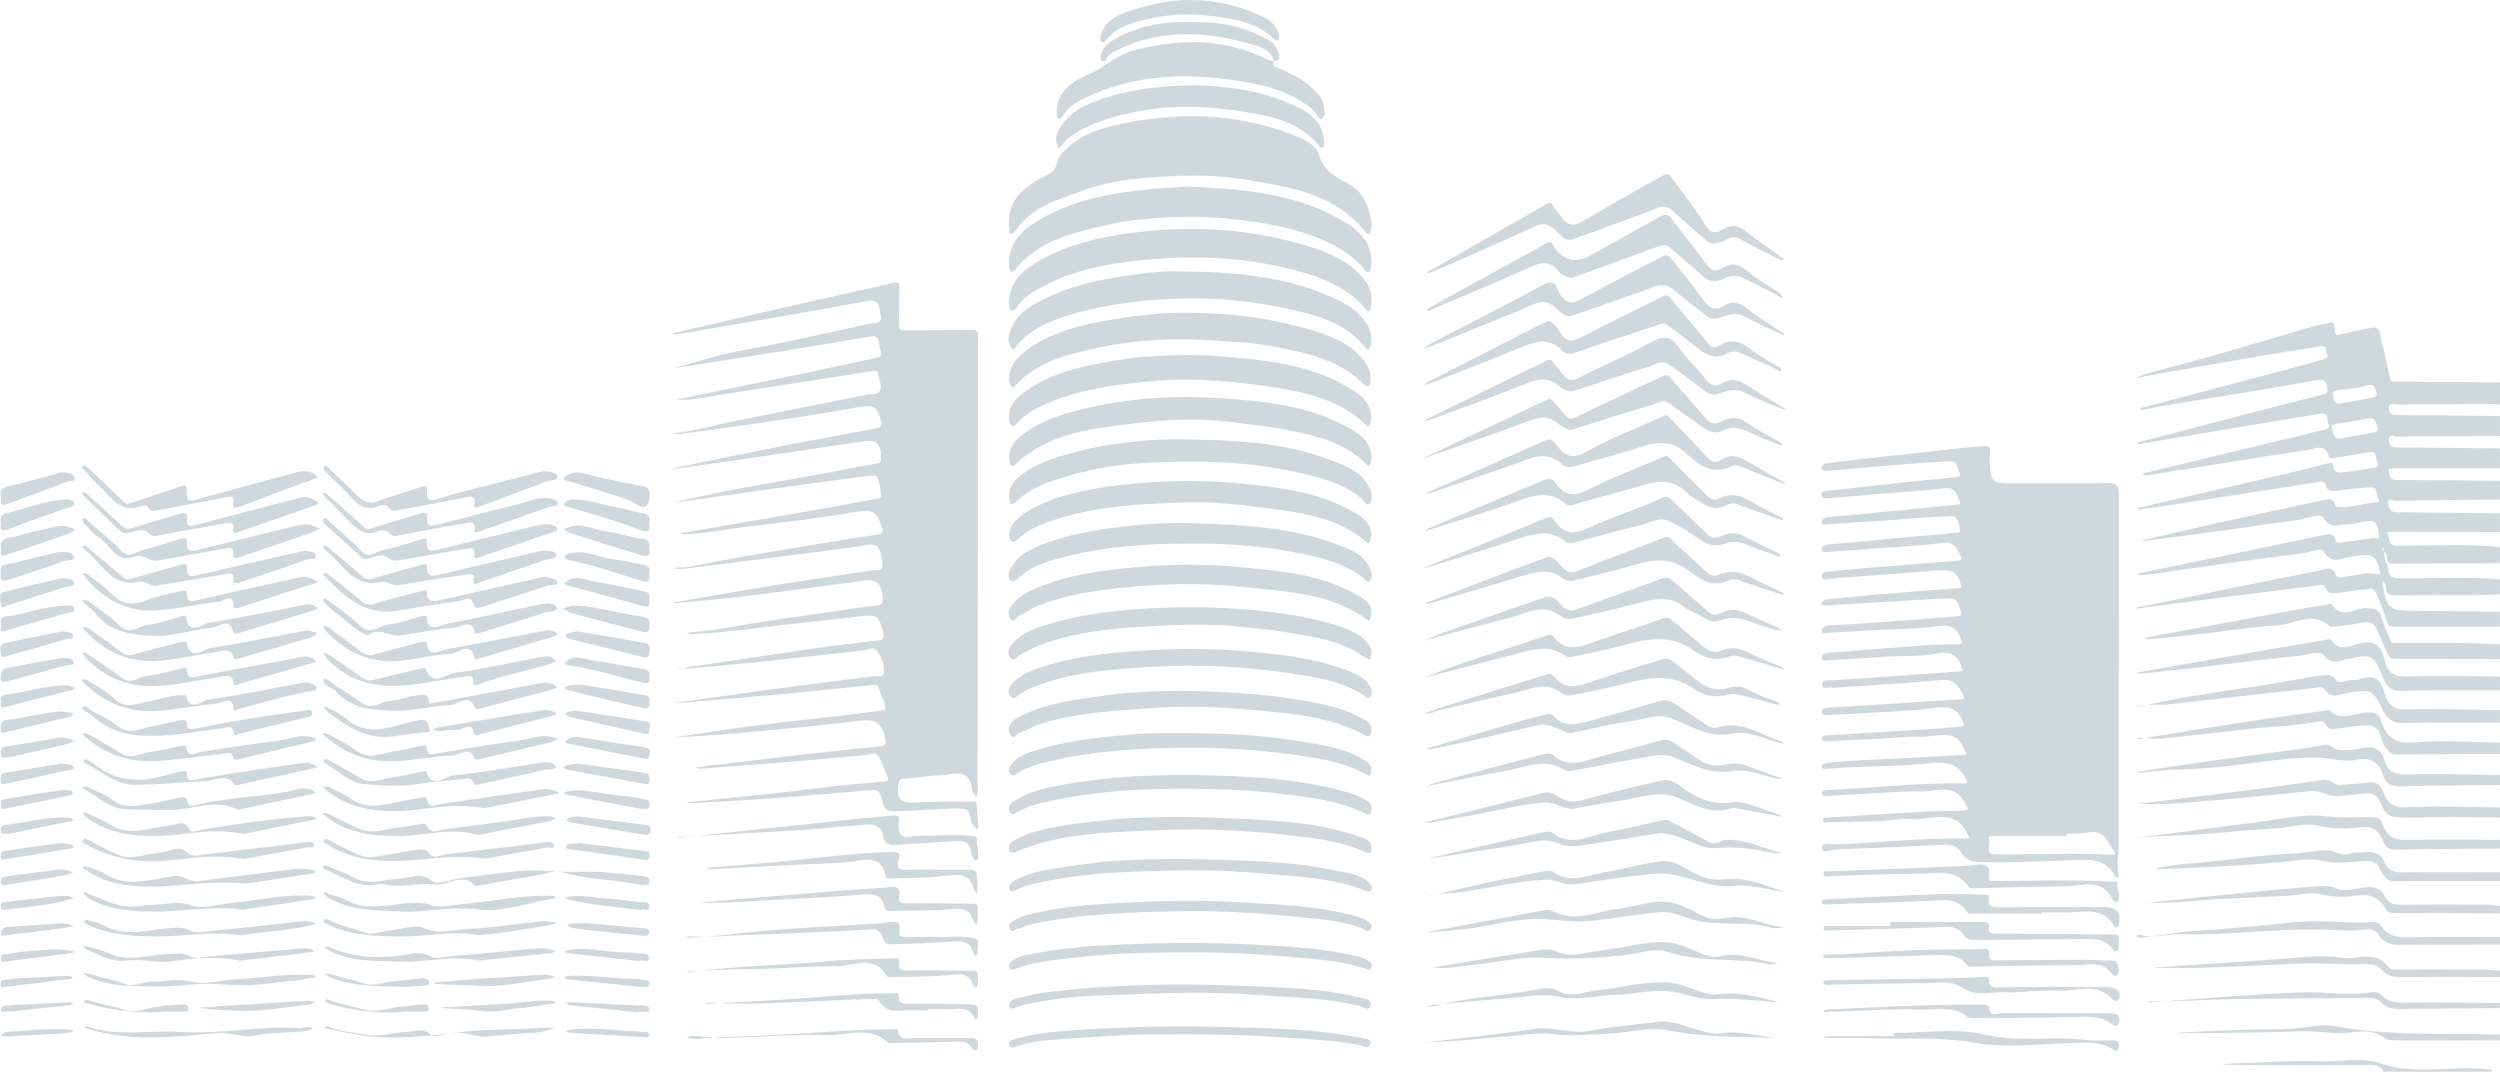   <svg xmlns="http://www.w3.org/2000/svg" viewBox="0 0 119.8 51.354" width="100%" style="vertical-align: middle; max-width: 100%; width: 100%;">
   <g>
    <path d="m119.8,30.033c-1.706-.001-3.413-.003-5.119-.001-.167,0-.233-.032-.29-.224-.142-.475-.347-.931-.532-1.393-.131-.327-.414-.166-.621-.155-.419.023-.835.11-1.253.156-.226.025-.433.041-.554-.256-.09-.221-.359-.103-.536-.082-2.158.264-4.315.541-6.472.817-.65.083-1.3.172-1.95.257-.047.006-.094.006-.141.008.041-.019.08-.047.123-.055,2.866-.587,5.729-1.184,8.601-1.74.27-.052.705-.332.9.224.048.135.29.056.444.04.52-.053,1.029-.233,1.563-.11.164.038.094-.087.08-.145-.196-.817-.352-.877-1.446-.688-.418.072-.855.393-1.226-.244-.135-.232-.721.042-1.098.087-1.457.175-2.91.379-4.363.58-1.047.145-2.091.303-3.138.451-.083.012-.172-.006-.257-.018-.013-.002-.022-.043-.032-.066.083-.017.166-.035.249-.052,1.232-.253,2.466-.503,3.697-.759,1.665-.346,3.327-.702,4.993-1.042.206-.042.418-.063.496.265.046.192.311.084.467.07.428-.036.855-.102,1.28-.17.122-.02.386.088.338-.118-.06-.256-.004-.685-.408-.701-.353-.014-.711.157-1.066.152-.392-.005-.815.291-1.18-.295-.169-.271-.851.046-1.297.103-1.487.19-2.968.42-4.452.625-.947.131-1.896.243-2.844.364-.047.006-.093.014-.139.021.039-.021.077-.052.119-.062,1.236-.288,2.47-.583,3.709-.856,1.62-.358,3.243-.701,4.866-1.045.244-.052.526-.15.594.249.005.031.081.069.126.072.647.048,1.257-.19,1.892-.241.114-.009.091-.118.057-.157-.148-.169-.001-.565-.362-.547-.598.031-1.193.112-1.79.171-.19.019-.305-.037-.361-.25-.08-.302-.343-.17-.524-.144-1.111.162-2.22.341-3.33.513-1.18.184-2.36.369-3.54.55-.505.077-1.012.146-1.519.213-.061.008-.125-.017-.188-.027.065-.021.129-.046.196-.062,2.369-.548,4.74-1.094,7.108-1.644.631-.147,1.26-.301,1.886-.467.133-.035.231-.011.243.107.038.386.315.341.559.313.456-.051.909-.133,1.363-.196.206-.028.282-.17.199-.321-.088-.16-.004-.492-.355-.438-.559.087-1.118.18-1.677.271-.101.016-.256.097-.286-.039-.15-.683-.651-.395-1.008-.341-2.593.394-5.181.817-7.771,1.226-.054.009-.118-.041-.177-.063.058-.024.113-.055.173-.069,2.529-.609,5.058-1.217,7.587-1.826.319-.077.634-.172.956-.228.185-.032.31-.111.223-.28-.091-.178.031-.557-.358-.495-1.61.257-3.218.525-4.825.795-1.293.217-2.584.442-3.877.66-.046.008-.099-.024-.149-.038.033-.015.064-.035.098-.044,1.454-.382,2.907-.765,4.362-1.144,1.46-.38,2.92-.76,4.384-1.126.183-.046.37-.043.314-.297-.052-.236-.057-.507-.456-.431-1.079.205-2.164.384-3.248.565-1.406.235-2.814.459-4.22.693-.318.053-.632.124-.949.182-.04.007-.085-.017-.128-.026.038-.026.073-.065.116-.076,2.358-.625,4.717-1.245,7.074-1.871.568-.151,1.131-.321,1.699-.471.129-.034.154-.134.106-.193-.111-.135.015-.466-.322-.412-1.015.162-2.03.32-3.042.494-1.778.305-3.554.621-5.33.934-.172.03-.34.076-.51.115.021-.009.043-.017.064-.027.141-.065.276-.151.424-.192,1.195-.327,2.397-.631,3.589-.97,1.471-.419,2.931-.878,4.404-1.289.268-.075.547-.131.821-.195.289-.068.24.253.254.389.024.231.106.219.279.178.502-.119,1.004-.243,1.513-.325.407-.065.365.325.424.539.172.625.297,1.263.434,1.898.051.235.238.144.362.146,1.636.019,3.271.026,4.907.037v1.075c-.096-.014-.192-.04-.288-.039-1.562.006-3.125.014-4.687.029-.13.001-.348-.111-.351.169-.003.23.091.331.348.332,1.659.006,3.318.029,4.977.047v.956c-1.652.008-3.304.014-4.956.028-.126.001-.341-.162-.36.12-.015.234.056.4.363.401,1.651.006,3.302.03,4.953.048v.956c-1.654,0-3.308,0-4.961,0-.374,0-.384,0-.374.087.029.246.04.471.411.471,1.642-.002,3.283.024,4.925.04v.896c-.08,0-.159,0-.239,0-1.6.016-3.199.027-4.799.057-.107.002-.288-.158-.324.03-.026.137.045.338.145.44.082.083.27.082.411.084,1.602.019,3.203.032,4.805.046v.896c-1.666-.003-3.332-.008-4.997-.006-.14,0-.431-.017-.397.056.103.225.007.616.472.612,1.641-.013,3.283-.093,4.923.055v.776c-1.674.009-3.348.02-5.021.022-.144,0-.32.034-.378-.195-.032-.128.024-.309-.159-.379.023.149.036.301.072.447.03.124.121.241.125.362.013.434.264.464.625.468,1.579.015,3.159-.082,4.736.051v.717c-.385.015-.77.042-1.155.044-1.247.005-2.495-.015-3.742.009-.373.007-.599-.036-.569-.473.005-.071-.101-.15-.156-.226,0,.08-.015.162,0,.239.227,1.111.335,1.192,1.433,1.198,1.396.008,2.791.029,4.187.045v.717Zm-7.71-9.007c.516-.095,1.027-.186,1.536-.283.157-.03.38-.026.296-.282-.069-.211-.107-.478-.464-.405-.477.098-.962.162-1.442.244-.133.023-.344.07-.281.213.078.178.064.466.355.513Zm-.006-1.681c.476-.085.915-.166,1.356-.24.361-.061.485-.119.455-.244-.068-.289-.139-.511-.557-.371-.394.132-.83.148-1.249.195-.146.017-.339.044-.298.184.05.171.001.473.292.476Zm2.108,6.855c-.022.034-.047.055-.044.071.007.036.027.069.045.101.001.002.052-.019.051-.022-.012-.045-.029-.088-.052-.151Z" fill="#CFD8DC">
    </path>
    <path d="m119.8,31.586c-1.673-.006-3.346-.014-5.019-.013-.176,0-.286-.061-.355-.211-.107-.235-.222-.467-.313-.708-.34-.899-.414-.934-1.34-.739-.334.07-.679.084-1.019.122-.03.003-.072.014-.088,0-.84-.795-1.733-.101-2.588-.058-1.25.063-2.492.274-3.738.414-.791.089-1.583.164-2.375.242-.055.005-.113-.024-.169-.038.051-.023.099-.058.153-.068,2.279-.424,4.558-.848,6.837-1.267.586-.108,1.175-.202,1.763-.299.067-.011.182-.028.201.003.469.744,1.108.154,1.653.179.397.018.622.042.73.463.095.37.276.717.415,1.076.058.152.181.125.299.125.998,0,1.996-.007,2.994.002.654.006,1.308.037,1.962.057v.717Z" fill="#CFD8DC">
    </path>
    <path d="m119.8,33.079c-1.587.004-3.174-.017-4.76.026-.467.012-.657-.206-.808-.557-.527-1.23-.536-1.217-1.869-.944-.3.061-.636.258-.982-.186-.224-.287-.826-.026-1.249.013-1.492.14-2.979.342-4.468.515-1.026.119-2.052.227-3.079.337-.075.008-.154-.013-.231-.02.069-.021.137-.049.207-.061,1.177-.208,2.354-.417,3.532-.621,1.821-.317,3.642-.631,5.463-.943.053-.009.144,0,.165.034.365.589.918.268,1.316.17.779-.193,1.089.142,1.238.798.144.633.483.811,1.155.779,1.453-.07,2.912-.005,4.369.005v.657Z" fill="#CFD8DC">
    </path>
    <path d="m119.8,34.632c-1.526,0-3.054-.031-4.579.017-.541.017-.818-.163-1.04-.627-.469-.983-.563-.992-1.627-.833-.389.058-.837.374-1.198-.195-.083-.13-.597-.006-.909.029-2.163.238-4.326.483-6.489.725-.502.056-1.016-.037-1.51.116-.032.01-.065.014-.098.02.034.001.071.011.102.003,2.54-.633,5.153-.857,7.719-1.344.355-.067.71-.147,1.069-.17.239-.015.488-.1.703.211.168.244.528-.023.808.001.186.016.382-.058.571-.104.665-.162.821.335.953.78.163.548.438.749,1.045.733,1.492-.04,2.986.02,4.479.039v.597Z" fill="#CFD8DC">
    </path>
    <path d="m119.8,36.125c-1.665.01-3.331.018-4.996.031-.238.002-.331-.17-.468-.316-.319-.34-.173-1.077-.858-1.082-.488-.003-.977.094-1.465.155-.231.029-.447.057-.57-.212-.079-.171-.257-.151-.396-.122-1.072.226-2.167.229-3.249.352-1.384.157-2.768.321-4.155.456-.371.036-.751-.022-1.126-.036-.036-.001-.072.008-.108.012.003.009.003.023.009.025.024.01.051.027.074.023,1.587-.255,3.172-.523,4.76-.766,1.434-.219,2.872-.41,4.308-.612.019-.003.048-.008.059.002.597.581,1.265.09,1.896.108.309.009.501.074.583.365.236.837.693,1.152,1.641,1.066,1.342-.121,2.705-.003,4.06.013v.537Z" fill="#CFD8DC">
    </path>
    <path d="m119.8,37.618c-1.583.017-3.166.018-4.747.062-.431.012-.709-.105-.844-.51-.211-.635-.583-.907-1.298-.757-.612.128-1.257-.1-1.848-.109-1.455-.023-2.913.266-4.372.412-.774.077-1.551.157-2.327.162-.641.004-1.266.111-1.9.15-.035.002-.071-.014-.107-.021.032-.009.064-.02.097-.025,1.097-.165,2.192-.339,3.291-.493,1.346-.189,2.694-.36,4.041-.544.531-.072,1.063-.141,1.588-.244.294-.058.454.204.675.229.348.04.719.011,1.061-.069.558-.13.971-.035,1.143.557.165.568.507.708,1.097.691,1.482-.043,2.967.014,4.45.031v.478Z" fill="#CFD8DC">
    </path>
    <path d="m119.8,39.17c-1.537,0-3.074-.03-4.609.016-.561.017-.916-.132-1.09-.658-.142-.428-.434-.56-.865-.498-.409.058-.822.084-1.233.124-.449.044-.798-.302-1.285-.248-2.101.235-4.209.413-6.317.59-.594.05-1.195.024-1.793.033-.028,0-.056-.003-.083-.004.028-.009.054-.023.083-.027,1.263-.154,2.526-.3,3.788-.462,1.647-.211,3.297-.413,4.937-.668.354-.055.505.265.791.247.431-.027.866-.048,1.291-.119.432-.073.681.104.809.484.195.583.541.734,1.183.703,1.461-.073,2.929-.002,4.394.01v.478Z" fill="#CFD8DC">
    </path>
    <path d="m119.8,40.663c-1.685.015-3.371.019-5.056.053-.413.008-.488-.304-.612-.545-.201-.391-.443-.585-.919-.534-.683.072-1.342.13-2.063-.059-.673-.177-1.457.093-2.194.127-1.609.076-3.204.306-4.819.338-.578.011-1.177.052-1.763.119-.014.002-.028-.001-.043-.002.018-.003.036-.005.055-.008,1.894-.247,3.788-.504,5.684-.738,1.13-.139,2.291-.44,3.39-.298.815.105,1.592.008,2.383.054.238.014.297.235.359.394.207.536.552.707,1.14.688,1.485-.048,2.973-.01,4.459-.006v.418Z" fill="#CFD8DC">
    </path>
    <path d="m119.8,42.216c-1.686,0-3.372-.009-5.058.01-.457.005-.57-.373-.706-.626-.216-.399-.515-.351-.841-.333-.63.035-1.229.148-1.896-.017-.658-.162-1.406.025-2.113.072-.696.046-1.39.121-2.086.16-1.19.067-2.381.116-3.572.169-.085.004-.172-.022-.258-.033.076-.013.152-.023.227-.04.861-.191,1.751-.211,2.618-.309,1.291-.145,2.589-.319,3.893-.376.516-.023,1.033-.166,1.544-.141.341.017.652.293,1.045.158.198-.068.427-.05.643-.067.427-.035.818-.033,1.023.468.16.391.483.509.928.499,1.536-.033,3.073-.012,4.609-.012v.418Z" fill="#CFD8DC">
    </path>
    <path d="m119.8,43.769c-1.635-.005-3.27-.011-4.905-.014-.211,0-.453.014-.563-.186-.33-.601-.808-.756-1.468-.646-.537.089-1.074.059-1.635-.071-.532-.124-1.131.049-1.702.079-1.425.075-2.854.108-4.275.23-.759.065-1.513.131-2.274.084-.029-.002-.058-.009-.087-.013-.001.013-.003.025-.004.038.028-.008.056-.021.085-.023,1.201-.122,2.401-.245,3.603-.363,1.446-.142,2.892-.293,4.341-.408.346-.027.689-.056,1.064.108.322.141.777.037,1.159-.034.504-.093.916-.061,1.175.448.139.272.364.366.681.362,1.357-.02,2.714-.015,4.071-.011.244,0,.488.041.732.063v.358Z" fill="#CFD8DC">
    </path>
    <path d="m119.8,45.262c-1.407.002-2.813.008-4.22.005-.592-.001-1.231.147-1.628-.507-.166-.274-.459-.244-.72-.21-.599.077-1.192.029-1.793.002-.89-.04-1.786.001-2.677.055-1.432.087-2.863.201-4.3.16-.623-.018-1.238.223-1.867.049-.065-.018-.18-.059-.219.069.073.017.147.051.219.047.873-.045,1.718-.287,2.598-.324,1.198-.052,2.392-.196,3.588-.298.755-.064,1.513-.182,2.267-.167.883.018,1.765.101,2.65.043.172-.011.32.066.408.198.308.462.738.54,1.265.529,1.476-.031,2.953-.011,4.429-.011v.358Z" fill="#CFD8DC">
    </path>
    <path d="m119.8,46.815c-1.596,0-3.193-.01-4.789.006-.343.003-.619-.061-.849-.325-.286-.328-.652-.31-1.063-.294-.89.033-1.784-.062-2.674-.035-2.198.069-4.392.248-6.593.224-.222-.002-.443-.017-.664-.027.22-.015.439-.03.659-.045,1.985-.132,3.972-.24,5.954-.406.853-.071,1.694-.153,2.546-.005.244.042.508-.022.762-.049.538-.057,1.025.011,1.372.49.092.128.244.11.384.11,1.307,0,2.614-.004,3.921.002.345.002.691.036,1.036.055v.299Z" fill="#CFD8DC">
    </path>
    <path d="m119.8,48.308c-1.621.013-3.242.022-4.863.04-.313.004-.585-.061-.808-.294-.166-.173-.369-.235-.617-.233-2.541.029-5.084.007-7.623.091-.96.032-1.919.096-2.88.068-.024,0-.049.016-.073.025.032.011.065.033.096.031,2.397-.176,4.79-.377,7.194-.478,1.172-.049,2.338.17,3.504-.018.11-.018.276.029.349.107.445.483,1.008.403,1.579.397,1.381-.013,2.763.013,4.145.023v.239Z" fill="#CFD8DC">
    </path>
    <path d="m119.8,49.861c-1.665-.005-3.33-.018-4.995-.007-.211.001-.423-.034-.559-.133-.593-.431-1.232-.273-1.873-.226-.712.052-1.414-.113-2.138-.08-1.915.087-3.834.075-5.752.102-.045,0-.09-.01-.136-.015.045-.006.09-.014.135-.017,1.531-.091,3.062-.16,4.597-.163.64-.001,1.285-.062,1.917-.161.585-.092,1.154.066,1.699.142,2.297.324,4.601.208,6.902.271.067.002.135-.008.202-.013v.299Z" fill="#CFD8DC">
    </path>
    <path d="m114.231,51.354c-.144-.283-.421-.324-.685-.326-.756-.007-1.513.02-2.269.019-1.526-.001-3.052-.012-4.578-.021-.067,0-.133-.025-.2-.038.059-.003.119-.007.178-.009,1.523-.049,3.05-.176,4.569-.119.947.035,1.932-.215,2.837.101,1.673.584,3.377.095,5.056.272.224.024.226.004.302.121h-5.21Z" fill="#CFD8DC">
    </path>
    <path d="m101.527,32.14c0,2.787.003,5.573-.003,8.36,0,.481-.12.962.009,1.443.009.035-.034.084-.052.126-.037-.02-.092-.031-.108-.061-.498-.95-1.352-.807-2.217-.782-1.481.043-2.962.142-4.447.074-.387-.018-.577-.218-.752-.477-.182-.27-.407-.362-.729-.346-1.788.088-3.577.164-5.366.236-.189.008-.515.229-.539-.079-.023-.299.345-.169.535-.174,2.106-.053,4.203-.324,6.314-.275.074.002.149-.021.224-.032-.042-.072-.088-.141-.125-.216-.653-1.298-1.822-.581-2.771-.686-.423-.047-.862.074-1.294.09-.873.032-1.747.047-2.62.059-.074.001-.223.087-.225-.086-.001-.136.118-.131.221-.137,2.149-.121,4.294-.318,6.449-.323.1,0,.2-.058.3-.089-.047-.07-.107-.135-.14-.211-.467-1.078-1.407-.607-2.168-.626-.867-.022-1.737.066-2.605.11-.621.031-1.241.069-1.862.103-.111.006-.249.007-.256-.132-.008-.148.134-.142.243-.147,2.177-.098,4.347-.356,6.53-.323.187.003.233-.013.127-.222-.367-.728-.921-.824-1.692-.742-1.357.144-2.73.14-4.096.201-.277.012-.552.05-.829.059-.104.003-.286.062-.29-.093-.003-.117.165-.179.299-.19.531-.043,1.062-.093,1.593-.122,1.618-.086,3.236-.163,4.854-.246.064-.003.126-.032.189-.049-.027-.07-.052-.14-.08-.21-.435-1.087-1.359-.596-2.101-.62-.669-.022-1.34.065-2.011.099-.818.041-1.637.079-2.456.114-.112.005-.279.036-.274-.136.004-.145.164-.142.278-.149,1.702-.103,3.405-.201,5.108-.308.431-.027.86-.084,1.291-.114.204-.014.128-.106.09-.214-.211-.593-.63-.777-1.238-.692-.641.089-1.288.141-1.935.182-1.112.07-2.226.116-3.339.18-.137.008-.252-.024-.259-.153-.007-.133.113-.187.246-.196,1.596-.101,3.191-.203,4.786-.305.533-.034,1.066-.072,1.599-.098.195-.009.211-.068.128-.234-.222-.445-.452-.756-1.071-.694-1.676.167-3.361.249-5.042.364-.04.003-.083.011-.119,0-.179-.056-.51.132-.515-.158-.004-.248.317-.177.516-.191,2.015-.141,4.03-.284,6.045-.424.153-.011.195-.022.132-.21-.203-.602-.54-.765-1.19-.648-.782.141-1.595.1-2.395.146-.945.055-1.889.121-2.834.179-.126.008-.298.03-.292-.154.005-.147.139-.198.298-.21,1.523-.113,3.045-.241,4.568-.352.554-.04,1.11-.058,1.666-.06.233-.001.215-.061.15-.243-.2-.552-.511-.71-1.138-.623-1.111.154-2.244.147-3.367.21-.619.035-1.238.083-1.857.108-.103.004-.305.11-.315-.081-.011-.197.184-.256.359-.267.374-.025.749-.036,1.122-.063,1.62-.117,3.241-.233,4.86-.367.119-.01.406.029.349-.167-.077-.263-.18-.697-.458-.695-1.124.009-2.247.108-3.371.175-.896.053-1.792.106-2.689.158-.083.005-.193-.021-.172-.108.018-.074.122-.172.197-.18.848-.09,1.697-.171,2.547-.243,1.264-.106,2.529-.208,3.794-.299.211-.015.143-.089.113-.219-.144-.633-.59-.67-1.122-.626-1.609.133-3.22.243-4.83.364-.156.012-.311.044-.467.056-.097.008-.236.013-.234-.113.002-.101.057-.23.208-.244.625-.059,1.249-.126,1.875-.178,1.484-.123,2.969-.238,4.454-.356.1-.008.205-.036.151-.154-.179-.389-.306-.785-.918-.7-.971.135-1.956.177-2.935.252-.844.065-1.689.123-2.533.182-.126.009-.3.034-.306-.14-.007-.165.16-.202.302-.215,1.526-.142,3.051-.282,4.577-.422.461-.042.924-.067,1.382-.131.125-.018.396.031.362-.16-.044-.245-.092-.651-.396-.645-.983.02-1.964.124-2.947.192-1.042.072-2.083.139-3.125.205-.064.004-.164.016-.156-.086.014-.181.168-.248.311-.265.458-.054.919-.08,1.378-.125,1.601-.157,3.201-.318,4.801-.474.087-.008.193-.015.145-.118-.152-.33-.191-.743-.768-.666-.935.126-1.882.167-2.823.245-.911.076-1.822.153-2.733.233-.148.013-.291.015-.315-.166-.023-.169.127-.175.24-.187,1.284-.143,2.568-.286,3.853-.423.789-.084,1.58-.157,2.37-.239.09-.009.219-.054.163-.156-.12-.218-.114-.615-.425-.602-1.12.045-2.238.146-3.356.235-.871.07-1.741.154-2.612.229-.102.009-.223-.006-.229-.13-.007-.134.091-.213.227-.23.64-.08,1.28-.167,1.922-.238,1.629-.181,3.258-.355,4.888-.531.243-.026.486-.052.73-.066.463-.027.27.356.277.532.051,1.258.039,1.258,1.295,1.258,1.467,0,2.935.021,4.401-.013.426-.01.5.163.5.508-.003,2.827-.002,5.654-.002,8.48-.001,0-.003,0-.004,0Zm-2.505,7.819c0,.033,0,.067,0,.1-1.155,0-2.309-.001-3.464,0-.231,0-.305.045-.263.113.149.244-.219.76.291.765,1.87.018,3.741-.076,5.612.023.095.005.233-.032.148-.13-.338-.386-.446-1.066-1.202-.947-.368.058-.746.052-1.12.074Z" fill="#CFD8DC">
    </path>
    <path d="m32.18,20.776c1.023-.099,2.009-.391,3.012-.593,2.092-.421,4.184-.839,6.276-1.258.038-.008.076-.026.113-.024.951.035.562-.583.483-1.021-.033-.185-.245-.098-.358-.082-.812.116-1.62.255-2.43.381-1.597.249-3.194.491-4.79.741-.622.097-1.236.255-1.872.238-.044-.001-.089-.005-.133-.007.045-.015.088-.035.134-.045,2.137-.441,4.274-.878,6.41-1.322,1.018-.212,2.034-.43,3.048-.66.229-.052.152-.293.104-.401-.101-.224.038-.674-.436-.6-1.103.171-2.202.372-3.305.551-1.449.236-2.899.463-4.348.692-.614.097-1.229.189-1.843.284-.029.005-.058.016-.087.024.027-.005.054-.009.081-.016,1.094-.293,2.174-.665,3.286-.862,2.07-.366,4.114-.849,6.167-1.29.202-.043.612.049.506-.417-.085-.374-.039-.783-.698-.658-2.373.453-4.758.845-7.139,1.26-.673.117-1.346.232-2.02.345-.037.006-.08-.021-.12-.033.033-.015.065-.037.1-.045,1.439-.338,2.877-.682,4.318-1.011,2.061-.47,4.125-.928,6.188-1.391.197-.044.279.008.271.236-.021.596-.005,1.194-.022,1.791-.006.201.058.249.251.247,1.088-.011,2.176-.004,3.263-.014.2-.002.281.045.28.265-.01,6.921-.012,13.841-.025,20.762,0,.31-.027.618.017.929.019.136-.044.283-.07.426-.072-.112-.197-.219-.207-.336-.096-1.144-.935-.717-1.539-.709-.565.008-1.127.135-1.692.156-.298.011-.274.11-.308.358-.106.766.266.829.891.786.911-.062,1.828-.023,2.742-.045.139-.003.118.053.124.128.021.284.042.568.062.853.009.125.064.258-.052.366-.076-.098-.163-.19-.226-.296-.132-.221-.062-.628-.32-.678-.42-.081-.87-.018-1.306-.002-.772.028-1.546.112-2.315.081-.329-.013-.318-.458-.428-.717-.091-.214-.187-.309-.429-.288-1.618.143-3.235.288-4.855.407-1.283.094-2.569.152-3.853.224-.054.003-.109-.008-.164-.013.054-.014.106-.036.161-.042,1.982-.211,3.97-.385,5.946-.644,1.128-.148,2.259-.237,3.39-.345.175-.017.165-.083.11-.21-.136-.315-.24-.646-.398-.949-.16-.306-.437-.113-.665-.094-1.324.113-2.647.237-3.971.346-1.317.109-2.634.205-3.951.302-.062.005-.127-.032-.191-.05.063-.015.125-.036.189-.043,1.69-.202,3.379-.407,5.07-.602,1.141-.131,2.283-.253,3.426-.366.312-.031.479-.008.37-.472-.192-.819-.627-.841-1.335-.751-1.972.248-3.954.417-5.933.598-.936.086-1.876.131-2.814.193-.029.002-.059-.005-.089-.008.024,0,.049.005.072.001,1.218-.18,2.433-.378,3.654-.535,1.51-.194,3.025-.352,4.538-.53.611-.072,1.221-.158,1.831-.237.029-.004.081-.008.082-.016.038-.393-.226-.705-.298-1.071-.026-.13-.134-.147-.29-.13-1.402.156-2.805.3-4.21.429-1.701.157-3.404.299-5.106.445-.078.007-.157-.001-.236-.005-.019,0-.037-.012-.056-.018-.001,0-.005.007-.008.01.028.004.057.016.083.012,1.552-.219,3.102-.448,4.655-.657,1.594-.214,3.192-.398,4.784-.624.214-.03.6.069.625-.137.045-.383-.094-.806-.342-1.108-.169-.206-.49-.004-.735.02-1.57.153-3.137.347-4.706.512-1.198.126-2.398.234-3.598.343-.171.016-.347-.01-.52-.017.187.103.353-.033.525-.058,2.053-.297,4.102-.615,6.155-.911.96-.139,1.925-.244,2.888-.358.236-.028.399-.034.308-.381-.22-.842-.307-.883-1.185-.771-1.627.209-3.264.341-4.891.552-1.031.134-2.061.247-3.099.296-.08.004-.162-.032-.243-.049.08-.017.16-.045.242-.05,1.296-.082,2.559-.394,3.842-.568,1.337-.182,2.67-.392,4.005-.586.34-.049.682-.078,1.022-.124.25-.034.297-.102.273-.419-.077-1.006-.713-.794-1.324-.713-1.806.238-3.611.485-5.419.704-1.069.129-2.145.212-3.217.315-.037.004-.076-.002-.114-.004.032-.012.063-.029.096-.035,1.639-.282,3.276-.574,4.917-.839,1.495-.241,2.996-.446,4.491-.686.197-.032.565.039.565-.161,0-.352-.069-.858-.301-1.012-.241-.16-.711.012-1.078.057-1.371.171-2.74.351-4.11.526-1.289.165-2.579.33-3.869.49-.201.025-.407.016-.61.023.166-.131.363-.044.543-.077,1.114-.204,2.225-.423,3.341-.615,1.673-.288,3.35-.558,5.025-.834.269-.044.539-.082.809-.121.218-.032.314-.11.226-.361-.31-.877-.446-.869-1.757-.641-1.598.279-3.22.423-4.829.641-.971.131-1.934.326-2.918.351-.054.001-.109-.014-.163-.022.055-.02.108-.049.164-.058,2.036-.351,4.072-.696,6.107-1.051,1.084-.189,2.166-.392,3.249-.592.049-.009.133-.057.13-.075-.056-.324-.082-.663-.212-.956-.037-.082-.39-.055-.592-.028-1.86.246-3.72.501-5.578.759-1.189.165-2.376.34-3.564.511-.032.005-.065.009-.097.014.037-.007.075-.011.112-.021,2.753-.709,5.576-1.065,8.358-1.63.449-.091.902-.164,1.354-.245.202-.036.206-.108.201-.336-.023-.943-.616-.761-1.189-.675-1.722.258-3.443.515-5.166.766-1.162.17-2.326.329-3.489.492-.064.009-.13.005-.195.007.063-.018.125-.039.189-.052,1.657-.339,3.312-.687,4.972-1.013,1.531-.301,3.066-.578,4.6-.865.219-.041.358-.097.266-.387-.249-.78-.344-.777-1.495-.564-1.631.302-3.277.526-4.918.771-1.103.164-2.21.309-3.316.455-.098.013-.203-.029-.305-.045v.011Z" fill="#CFD8DC">
    </path>
    <path d="m48.35,10.834c-.102-1.38.908-1.987,1.928-2.505.436-.222.315-.617.537-.888.692-.843,1.631-1.218,2.643-1.445,2.797-.628,5.573-.626,8.291.396.571.215,1.304.477,1.453,1.026.271.999,1.173,1.147,1.795,1.655.451.369.887,1.479.674,2.059-.06.162-.158.091-.218.013-1.39-1.791-3.437-2.148-5.484-2.489-1.018-.17-2.051-.273-3.081-.24-1.725.056-3.469.135-5.098.749-1.123.423-2.356.742-3.087,1.852-.058.088-.204.209-.262.188-.15-.055-.047-.227-.091-.371Z" fill="#CFD8DC">
    </path>
    <path d="m56.895,8.943c2.53.109,4.998.291,7.239,1.516.825.451,1.576,1.004,1.588,2.085.002.174-.032.476-.111.498-.198.055-.261-.199-.385-.326-.686-.698-1.509-1.136-2.445-1.46-1.062-.368-2.138-.566-3.241-.702-1.196-.148-2.384-.208-3.595-.136-.943.057-1.882.124-2.792.337-1.662.39-3.371.726-4.523,2.186-.043.054-.121.08-.183.118-.028-.078-.073-.155-.081-.235-.117-1.149.6-1.796,1.466-2.304,1.603-.941,3.392-1.265,5.212-1.447.631-.063,1.265-.09,1.853-.131Z" fill="#CFD8DC">
    </path>
    <path d="m48.339,14.489c.043-1.027.706-1.563,1.488-2.006,1.343-.761,2.816-1.11,4.327-1.313,2.784-.373,5.545-.24,8.247.543,1.14.33,2.277.748,3.029,1.759.287.386.367.851.236,1.332-.036.133-.089.152-.173.052-1.022-1.22-2.433-1.682-3.913-2.025-1.822-.422-3.671-.574-5.53-.463-2.288.136-4.562.395-6.575,1.646-.25.155-.477.342-.656.586-.095.129-.201.317-.379.274-.063-.015-.071-.258-.101-.385Z" fill="#CFD8DC">
    </path>
    <path d="m56.572,13.01c2.554.005,4.865.229,7.054,1.144.707.295,1.388.646,1.84,1.315.241.357.306.729.205,1.142-.043.177-.169.146-.231.066-.912-1.189-2.273-1.555-3.617-1.856-1.82-.409-3.674-.587-5.552-.505-1.804.079-3.577.31-5.295.864-.845.273-1.647.659-2.24,1.366-.062.074-.131.254-.233.155-.154-.149-.199-.383-.157-.598.151-.769.677-1.238,1.33-1.591,1.179-.636,2.447-1.007,3.763-1.214,1.106-.174,2.215-.343,3.132-.288Z" fill="#CFD8DC">
    </path>
    <path d="m55.677,15.015c2.382-.105,4.733.089,7.02.763,1.147.338,2.314.731,2.908,1.92.097.193.063.462.05.693-.004.074-.139.176-.247.067-1.216-1.237-2.821-1.551-4.427-1.864-1.033-.201-2.083-.224-3.128-.293-1.785-.118-3.567,0-5.306.38-1.409.307-2.858.639-3.89,1.807-.037.042-.114.05-.173.074-.041-.103-.11-.203-.119-.308-.06-.715.401-1.159.901-1.52,1.341-.968,2.933-1.238,4.516-1.502.626-.104,1.262-.146,1.894-.216Z" fill="#CFD8DC">
    </path>
    <path d="m54.621,17.108c1.249-.086,2.497-.134,3.745-.039,2.249.171,4.494.378,6.465,1.628.545.346.98.796.846,1.55-.045.25-.118.213-.247.089-1.249-1.193-2.827-1.527-4.463-1.786-1.187-.188-2.377-.305-3.571-.351-1.24-.048-2.477.072-3.711.233-1.265.166-2.491.439-3.655.964-.496.224-.96.497-1.323.914-.063.073-.134.15-.22.096-.062-.039-.105-.136-.121-.215-.115-.572.215-1.001.594-1.3,1.242-.981,2.747-1.317,4.269-1.577.462-.079.928-.138,1.392-.207Z" fill="#CFD8DC">
    </path>
    <path d="m58.692,20.187c-1.423-.142-2.857-.082-4.252.091-2.04.254-4.157.432-5.777,1.972-.234.222-.264-.027-.287-.148-.094-.502.147-.885.513-1.183,1.07-.869,2.357-1.19,3.675-1.467,1.931-.406,3.881-.503,5.834-.374,2.042.135,4.096.311,5.963,1.284.585.305,1.19.621,1.345,1.348.04.189.034.475-.079.584-.105.101-.247-.163-.368-.266-1.03-.873-2.296-1.175-3.566-1.426-.989-.195-2-.281-3.001-.415Z" fill="#CFD8DC">
    </path>
    <path d="m54.695,21.131c1.133-.116,2.269-.078,3.4-.043,1.935.06,3.86.26,5.681.966.755.292,1.563.577,1.907,1.45.095.24.069.521-.053.634-.152.14-.273-.15-.396-.256-.606-.525-1.34-.793-2.086-1.003-2.643-.745-5.356-.845-8.072-.707-1.301.066-2.609.251-3.871.631-.905.272-1.815.535-2.503,1.245-.061.063-.173.077-.262.113-.026-.082-.063-.162-.075-.245-.075-.516.2-.867.577-1.155.89-.68,1.956-.93,3.011-1.203.9-.233,1.82-.334,2.742-.425Z" fill="#CFD8DC">
    </path>
    <path d="m55.306,23.104c1.361-.087,2.72-.07,4.075.06,1.907.182,3.809.405,5.511,1.385.483.278.929.624.785,1.314-.043.207-.11.179-.222.084-1.356-1.143-3.025-1.368-4.694-1.587-1.272-.167-2.549-.324-3.831-.287-2.087.061-4.178.149-6.193.772-.721.223-1.442.48-2.001,1.034-.055.054-.178.106-.23.08-.067-.034-.127-.144-.135-.226-.047-.505.28-.807.639-1.066.862-.622,1.869-.906,2.883-1.134,1.121-.252,2.268-.353,3.413-.43Z" fill="#CFD8DC">
    </path>
    <path d="m61.054,2.918c-.151.254.084.295.219.353.701.303,1.376.637,1.885,1.232.112.13.197.258.241.43.068.263.158.609-.038.741-.189.128-.274-.248-.424-.381-.886-.788-1.97-1.127-3.095-1.332-2.731-.498-5.421-.476-7.98.794-.392.195-.735.45-.968.834-.034.056-.115.084-.175.125-.027-.068-.073-.136-.078-.205-.076-1.137.745-1.593,1.585-1.974.735-.333,1.328-.924,2.125-1.128,2.16-.553,4.286-.6,6.339.431.111.056.248.061.373.09,0,0-.01-.01-.01-.01Z" fill="#CFD8DC">
    </path>
    <path d="m54.158,25.197c1.077-.132,2.159-.154,3.238-.119,2.332.076,4.662.208,6.865,1.081.586.232,1.189.501,1.43,1.18.065.183.079.397-.054.499-.12.092-.25-.1-.364-.186-.969-.729-2.125-.971-3.272-1.19-1.657-.316-3.343-.427-5.026-.418-2.244.011-4.482.173-6.645.836-.519.159-1.031.378-1.452.749-.129.114-.316.301-.432.2-.157-.136-.134-.401-.021-.599.451-.788,1.254-1.051,2.042-1.317,1.197-.404,2.441-.58,3.69-.716Z" fill="#CFD8DC">
    </path>
    <path d="m54.571,27.166c1.612-.128,3.229-.151,4.834.009,1.908.19,3.848.318,5.57,1.305.402.23.883.458.71,1.099-.049.18-.085.183-.216.088-1.406-1.021-3.057-1.247-4.716-1.42-1.14-.119-2.285-.241-3.429-.255-1.506-.02-3.01.085-4.509.288-1.06.143-2.093.359-3.084.753-.318.126-.599.343-.91.49-.127.06-.225.331-.376.165-.15-.165-.144-.416.005-.625.477-.668,1.211-.898,1.939-1.149,1.356-.466,2.768-.609,4.181-.748Z" fill="#CFD8DC">
    </path>
    <path d="m58.965,29.991c-1.125-.084-2.251-.065-3.371-.005-2.004.106-4.013.233-5.91.989-.275.11-.528.273-.793.407-.154.078-.304.346-.474.144-.142-.17-.103-.444.052-.634.362-.443.86-.684,1.39-.86,1.513-.503,3.071-.739,4.66-.845,1.412-.095,2.824-.117,4.234-.042,1.674.088,3.343.263,4.959.727.719.206,1.47.412,1.938,1.103.16.236.02.428.004.64-.127-.064-.264-.114-.379-.195-1.132-.796-2.474-.915-3.775-1.141-.836-.145-1.689-.194-2.535-.286Z" fill="#CFD8DC">
    </path>
    <path d="m54.987,31.165c1.392-.099,2.785-.089,4.173.008,1.842.128,3.683.308,5.43.965.41.154.827.343,1.073.763.108.185.094.373-.012.498-.119.14-.238-.048-.342-.113-.987-.624-2.106-.809-3.23-.984-2.334-.364-4.686-.488-7.038-.339-1.993.126-4.004.263-5.867,1.115-.114.052-.215.134-.323.2-.134.083-.278.277-.428.104-.129-.149-.116-.372.019-.543.39-.495.963-.701,1.527-.885,1.628-.532,3.321-.69,5.019-.79Z" fill="#CFD8DC">
    </path>
    <path d="m53.623,33.241c1.527-.136,3.057-.167,4.584-.094,1.336.064,2.669.159,3.997.381,1.128.188,2.223.39,3.215.982.181.108.308.249.303.464-.002.101-.023.237-.09.294-.087.075-.188-.02-.286-.073-1.064-.571-2.227-.829-3.407-.971-2.175-.263-4.359-.459-6.553-.304-1.868.132-3.747.211-5.553.777-.329.103-.628.301-.957.408-.147.048-.3.393-.47.082-.159-.292-.018-.556.253-.721,1.078-.655,2.297-.841,3.513-1.028.482-.074.966-.132,1.45-.198Z" fill="#CFD8DC">
    </path>
    <path d="m57.352,4.086c1.331.042,2.881.208,4.328.823.714.304,1.486.634,1.719,1.515.044.167.044.347.049.521.001.047-.043.123-.082.136-.038.012-.114-.028-.144-.067-.704-.911-1.722-1.302-2.779-1.508-2.076-.406-4.165-.574-6.271-.095-1.075.245-2.104.543-2.987,1.225-.024.018-.045.039-.065.061-.117.132-.232.266-.351.395-.007.007-.065-.011-.072-.028-.102-.256-.117-.531.004-.77.486-.96,1.407-1.334,2.35-1.633,1.321-.419,2.692-.546,4.303-.576Z" fill="#CFD8DC">
    </path>
    <path d="m85.482,12.41c-.092.137-.188.033-.253,0-.618-.311-1.244-.61-1.839-.959-.43-.252-.7.133-1.048.192-.234.04-.398.053-.588-.125-.518-.481-1.081-.914-1.587-1.407-.424-.413-.796-.103-1.165.027-1.225.432-2.43.92-3.662,1.333-.378.127-.614-.3-.875-.502-.314-.242-.536-.296-.915-.12-1.606.745-3.232,1.444-4.852,2.157-.094.042-.198.061-.298.091.003-.154.157-.143.237-.189,1.826-1.051,3.658-2.09,5.488-3.135.115-.066.199-.084.267.048.009.018.021.034.032.05.821,1.126.81,1.108,1.993.399,1.087-.65,2.2-1.255,3.301-1.882.209-.119.311.02.411.159.549.759,1.133,1.497,1.631,2.289.292.465.574.279.878.122.352-.183.634-.186.966.085.569.463,1.185.869,1.781,1.299.031.022.063.043.097.066Z" fill="#CFD8DC">
    </path>
    <path d="m53.907,35.225c.566-.088,1.706-.101,2.838-.094,1.836.011,3.672.071,5.494.382,1.116.191,2.234.312,3.21.96.263.175.332.363.217.638-.041.097-.038.081-.414-.111-.959-.489-2.012-.659-3.059-.808-1.822-.26-3.66-.385-5.5-.359-2.061.029-4.121.129-6.142.593-.634.146-1.279.274-1.832.654-.09.062-.209.119-.296.016-.109-.13-.082-.292.007-.418.322-.457.848-.616,1.33-.761,1.164-.351,2.368-.53,4.146-.692Z" fill="#CFD8DC">
    </path>
    <path d="m75.248,13.327c-.163-.086-.412-.14-.528-.294-.48-.634-.975-.425-1.562-.159-1.498.68-3.021,1.304-4.537,1.943-.07.029-.143.151-.246.046.063-.053.12-.119.191-.158,1.856-1.022,3.714-2.042,5.571-3.062.096-.053.181-.075.247.042.039.068.079.136.126.199q.683.924,1.696.358c1.112-.62,2.226-1.236,3.336-1.859.23-.129.39-.125.568.113.541.728,1.138,1.417,1.655,2.161.242.348.451.376.773.184.417-.249.767-.222,1.164.125.46.401,1.012.696,1.52,1.044.076.052.128.139.191.21-.122.107-.169-.045-.24-.08-.545-.264-1.089-.534-1.623-.819-.34-.182-.654-.102-.97.043-.362.167-.676.15-.991-.141-.511-.472-1.058-.905-1.582-1.364-.184-.162-.366-.11-.554-.042-1.341.486-2.682.974-4.023,1.461-.045.016-.093.025-.183.048Z" fill="#CFD8DC">
    </path>
    <path d="m85.504,15.996c-.003.019-.007.046-.008.046-.039-.003-.081,0-.115-.016-.607-.288-1.226-.556-1.816-.876-.476-.258-.876.039-1.306.104-.173.026-.3.024-.437-.085-.548-.436-1.109-.858-1.651-1.301-.552-.451-1.052-.04-1.535.111-1.124.353-2.215.812-3.341,1.158-.311.096-.582-.273-.84-.463-.282-.207-.519-.278-.862-.133-1.394.59-2.799,1.152-4.2,1.724-.259.106-.518.214-.78.314-.128.049-.262.084-.394.125.111-.079.214-.174.334-.236,1.8-.938,3.619-1.843,5.396-2.822.667-.368.669.281.831.493.313.409.535.45.977.205,1.288-.714,2.607-1.373,3.909-2.061.199-.105.316-.024.43.121.517.657,1.051,1.301,1.542,1.976.263.362.526.562.946.283.422-.28.759-.165,1.136.125.537.414,1.119.769,1.682,1.149.033.022.068.04.101.06Z" fill="#CFD8DC">
    </path>
    <path d="m74.218,15.379c.292.112.431.383.579.605.26.389.512.415.916.205,1.312-.681,2.644-1.324,3.965-1.988.151-.076.244-.068.356.068.622.755,1.257,1.498,1.875,2.256.158.193.318.126.46.039.53-.324.985-.26,1.469.134.413.335.901.578,1.353.866.069.044.215.067.161.175-.067.135-.149-.014-.212-.042-.532-.234-1.059-.48-1.589-.72-.246-.111-.505-.194-.761-.049-.715.406-1.19-.057-1.692-.446-.392-.304-.789-.603-1.187-.901-.212-.159-.418-.019-.611.043-1.283.417-2.566.838-3.84,1.28-.243.085-.465.049-.6-.096-.675-.723-1.367-.409-2.094-.111-1.441.59-2.895,1.148-4.345,1.717-.049.019-.111.007-.167.009.035-.029.066-.065.105-.085,1.735-.888,3.471-1.776,5.208-2.661.208-.106.425-.196.651-.3Z" fill="#CFD8DC">
    </path>
    <path d="m65.727,38.747c.013.277-.075.349-.334.222-1.296-.638-2.71-.764-4.116-.943-1.127-.144-2.259-.196-3.388-.218-2.653-.054-5.301.044-7.903.648-.418.097-.822.231-1.198.444-.128.073-.298.186-.395.022-.089-.15-.063-.35.114-.473.616-.428,1.319-.629,2.043-.772,2.615-.518,5.262-.596,7.912-.507,1.919.065,3.842.202,5.713.69.467.122.94.253,1.352.525.131.086.219.204.2.363Z" fill="#CFD8DC">
    </path>
    <path d="m85.644,19.637c-.151-.026-.202-.026-.246-.044-.582-.246-1.183-.456-1.737-.754-.43-.231-.821-.163-1.21-.004-.339.139-.574.053-.841-.158-.545-.43-1.103-.845-1.677-1.235-.329-.224-.652.052-.95.14-1.176.346-2.336.746-3.499,1.134-.312.104-.556-.033-.765-.212-.499-.429-.975-.375-1.565-.134-1.544.632-3.121,1.185-4.686,1.766-.066.025-.143.024-.214.035.062-.043.12-.094.187-.126,1.886-.92,3.774-1.837,5.66-2.756.12-.059.219-.069.311.05.155.202.322.396.476.598.204.267.376.375.753.177,1.126-.594,2.318-1.064,3.425-1.688.621-.35.989-.363,1.407.253.363.534.868.97,1.259,1.488.241.319.49.389.802.197.465-.287.846-.137,1.252.136.541.364,1.109.689,1.666,1.03.031.019.064.037.189.109Z" fill="#CFD8DC">
    </path>
    <path d="m75.195,20.616c-.161-.092-.381-.177-.548-.323-.429-.374-.847-.327-1.354-.136-1.638.616-3.296,1.179-4.946,1.762-.057.02-.117.031-.175.046.052-.024.104-.047.156-.072,1.946-.919,3.891-1.838,5.838-2.754.147-.069.232.053.313.143.185.206.36.42.541.63.12.139.234.196.436.099,1.407-.671,2.823-1.322,4.232-1.988.142-.067.232-.068.335.051.582.671,1.171,1.336,1.749,2.01.19.221.398.258.648.134.447-.222.857-.276,1.312.054.494.358,1.055.624,1.584.935.044.026.069.084.102.127-.051-.004-.106.004-.151-.014-.481-.198-.969-.382-1.436-.607-.427-.205-.836-.309-1.287-.082-.419.211-.749-.014-1.074-.247-.499-.356-1.005-.701-1.499-1.063-.297-.218-.546.002-.796.076-1.294.386-2.582.795-3.871,1.196-.019.006-.039.008-.11.023Z" fill="#CFD8DC">
    </path>
    <path d="m53.323,39.264c1.601-.117,3.206-.156,4.805-.08,2.335.112,4.693.115,6.944.888.29.099.671.162.655.61-.006.171-.08.259-.263.172-1.066-.511-2.217-.652-3.374-.794-2.197-.27-4.402-.373-6.609-.279-2.301.098-4.622.118-6.801,1.039-.097.041-.253.096-.304-.064-.058-.181-.017-.345.171-.456.667-.396,1.416-.559,2.159-.698.863-.161,1.744-.229,2.617-.338Z" fill="#CFD8DC">
    </path>
    <path d="m85.67,23.182c-.177-.019-.23-.014-.273-.031-.58-.229-1.163-.451-1.735-.699-.228-.099-.491-.211-.687-.112-.931.47-1.601-.087-2.178-.618-.833-.766-1.639-.476-2.512-.195-.928.298-1.878.524-2.809.814-.267.083-.473.031-.655-.121-.472-.394-.953-.453-1.541-.237-1.557.57-3.132,1.091-4.701,1.629-.11.038-.229.05-.344.074.097-.047.192-.097.291-.14,1.841-.811,3.686-1.613,5.519-2.44.25-.113.366-.021.485.141.393.539.742.822,1.496.397,1.179-.666,2.466-1.141,3.7-1.713.167-.077.219.014.294.092.584.61,1.171,1.218,1.74,1.842.21.23.405.371.706.177.625-.402,1.118-.021,1.625.275.457.267.917.528,1.376.791.024.014.053.02.205.075Z" fill="#CFD8DC">
    </path>
    <path d="m52.94,41.286c1.977-.147,3.955-.143,5.93-.074,1.676.058,3.361.126,5.006.483.594.129,1.248.157,1.741.614.103.096.159.188.102.307-.069.144-.213.095-.314.056-1.613-.631-3.319-.665-5.011-.825-1.847-.175-3.694-.159-5.539-.097-1.869.062-3.736.207-5.562.66-.204.051-.398.144-.592.23-.12.053-.249.146-.323-.029-.071-.166.045-.287.178-.369.577-.353,1.229-.493,1.88-.607.83-.145,1.669-.235,2.505-.349Z" fill="#CFD8DC">
    </path>
    <path d="m85.459,24.866c-.017.023-.037.068-.049.066-.054-.008-.106-.029-.158-.048-.681-.243-1.363-.482-2.041-.733-.212-.078-.392.013-.559.092-.579.272-.995-.063-1.428-.349-.114-.076-.243-.14-.335-.237-.95-1-1.986-.428-3.001-.164-.857.223-1.711.461-2.561.709-.111.032-.205.032-.27-.027-.705-.646-1.437-.496-2.255-.195-1.418.522-2.873.944-4.313,1.409-.074.024-.148.046-.221.069.069-.05.131-.115.208-.147.891-.379,1.784-.756,2.678-1.129.939-.392,1.885-.768,2.819-1.174.231-.1.395-.104.539.103.408.587.837.745,1.555.375,1.181-.608,2.439-1.068,3.66-1.6.114-.05.168-.042.253.043.535.543,1.076,1.079,1.616,1.617.224.223.429.53.81.333.667-.346,1.2-.036,1.751.294.387.232.801.417,1.203.625.035.018.066.044.099.067Z" fill="#CFD8DC">
    </path>
    <path d="m85.311,26.591c-.042.147-.099.064-.156.043-.471-.173-.949-.326-1.411-.519-.353-.147-.707-.209-1.061-.076-.459.173-.838.094-1.237-.19-.466-.333-.964-.634-1.48-.883-.463-.223-.906.1-1.346.202-1.086.251-2.157.565-3.236.846-.098.025-.249.035-.312-.02-.774-.683-1.583-.419-2.418-.143-1.428.471-2.868.905-4.304,1.353-.04.012-.085.007-.128.01.035-.016.069-.033.104-.047,1.921-.778,3.843-1.551,5.759-2.34.215-.088.323-.01.422.136.429.634.888.672,1.604.339,1.164-.54,2.402-.922,3.575-1.458.158-.072.297-.013.426.114.546.537,1.104,1.062,1.651,1.597.211.206.41.282.706.136.392-.193.789-.193,1.196.044.47.273.976.484,1.464.726.067.033.124.088.181.129Z" fill="#CFD8DC">
    </path>
    <path d="m52.024,43.377c2.674-.196,5.029-.285,7.383-.14,1.92.118,3.854.164,5.721.713.113.033.233.07.326.138.144.104.373.212.235.435-.127.207-.293.009-.429-.042-.727-.272-1.489-.39-2.252-.465-2.065-.201-4.133-.39-6.21-.353-2.501.044-5.004.098-7.461.649-.197.044-.379.163-.577.196-.116.02-.265.222-.375,0-.102-.207.052-.302.203-.393.529-.32,1.139-.381,1.721-.503.668-.14,1.356-.188,1.715-.235Z" fill="#CFD8DC">
    </path>
    <path d="m74.215,26.67c.337.079.503.376.728.584.213.197.383.219.66.108,1.386-.556,2.782-1.084,4.179-1.612.226-.086.329.142.46.259.517.462,1.026.934,1.535,1.405.184.17.374.219.615.114.763-.334,1.386.073,2.025.396.313.158.636.298.951.451.056.027.1.079.15.119-.059-.005-.122.002-.177-.016-.66-.218-1.325-.424-1.975-.668-.21-.079-.396-.059-.566.019-.78.355-1.384-.107-1.915-.503-.814-.606-1.611-.537-2.494-.274-.974.29-1.965.522-2.953.76-.151.036-.375.027-.485-.061-.77-.611-1.534-.299-2.322-.055-1.381.429-2.772.824-4.161,1.23-.06.018-.132-.003-.198-.006.058-.024.115-.049.173-.071,1.15-.438,2.3-.878,3.451-1.313.769-.291,1.54-.575,2.32-.866Z" fill="#CFD8DC">
    </path>
    <path d="m85.368,30.218c-.189-.02-.28-.015-.361-.042-.417-.137-.832-.278-1.245-.427-.437-.157-.879-.187-1.314-.022-.578.22-.914-.293-1.372-.433-.138-.042-.272-.126-.386-.219-.635-.517-1.325-.393-2.037-.212-1.116.283-2.234.561-3.362.792-.353.072-.628-.279-.957-.383-.729-.23-1.362.188-2.026.35-1.359.332-2.706.713-4.058,1.074-.009.002-.016.011-.024.016.006-.002.012-.003.018-.006.009-.005.016-.013.025-.017.335-.138.665-.29,1.006-.41,1.578-.555,3.161-1.099,4.739-1.654.459-.161.64.237.881.45.237.209.413.219.692.115,1.349-.501,2.71-.971,4.06-1.469.236-.087.374-.01.537.133.572.505,1.151,1.002,1.73,1.499.257.221.516.013.741-.055.341-.103.629-.091.945.062.499.241,1.013.451,1.519.678.059.026.107.076.248.179Z" fill="#CFD8DC">
    </path>
    <path d="m51.946,45.361c2.667-.166,5.419-.243,8.173-.094,1.697.092,3.4.172,5.059.597.123.032.241.091.354.152.14.075.263.189.178.357-.089.177-.235.062-.36.023-.938-.294-1.904-.404-2.882-.489-1.563-.136-3.127-.255-4.694-.266-2.132-.015-4.264.011-6.388.26-.942.11-1.882.187-2.772.545-.069.028-.188.048-.236-.064-.062-.146.021-.25.127-.332.386-.3.871-.313,1.317-.403.67-.135,1.358-.188,2.122-.286Z" fill="#CFD8DC">
    </path>
    <path d="m85.535,32.057c-.14-.014-.199-.011-.253-.027-.617-.18-1.233-.362-1.849-.547-.187-.056-.366-.106-.566-.029-.614.238-1.183.104-1.693-.272-1.013-.745-2.09-.621-3.21-.308-.84.235-1.701.401-2.554.587-.121.026-.291.04-.378-.023-.797-.577-1.613-.309-2.437-.091-1.419.376-2.841.739-4.262,1.108-.033.009-.067.017-.101.026.033-.015.065-.03.098-.044,1.862-.776,3.813-1.293,5.712-1.959.13-.046.303-.095.392.025.613.827,1.346.461,2.063.219,1.07-.361,2.136-.733,3.207-1.092.136-.046.276-.036.412.083.492.43.998.845,1.503,1.262.262.216.54.343.894.195.479-.201.921-.091,1.371.147.456.241.948.412,1.423.615.053.022.101.054.227.124Z" fill="#CFD8DC">
    </path>
    <path d="m85.173,33.778c-.601-.161-1.179-.323-1.761-.467-.168-.042-.362-.081-.52-.037-.616.17-1.186.114-1.71-.258-1.034-.733-2.13-.565-3.256-.269-.862.226-1.743.384-2.615.57-.272.058-.478-.112-.684-.233-.688-.405-1.329-.031-1.976.106-1.218.259-2.427.56-3.642.832-.253.057-.481.228-.759.167.243-.089.483-.188.73-.266,1.721-.54,3.442-1.077,5.164-1.613.128-.04.246.01.318.103.522.672,1.148.478,1.805.255,1.099-.373,2.208-.72,3.318-1.06.223-.068.453-.057.659.139.257.245.566.433.838.664.544.462,1.055.795,1.87.522.571-.191,1.119.347,1.694.507.181.05.356.124.531.195.049.02.087.068.13.104-.05.015-.101.03-.135.04Z" fill="#CFD8DC">
    </path>
    <path d="m60.47,47.696c-2.317-.201-4.638-.113-6.953-.027-1.582.058-3.175.136-4.722.563-.116.032-.34.221-.422-.02-.071-.211.155-.32.311-.36.499-.126,1.004-.25,1.514-.311,3.119-.371,6.252-.436,9.386-.296,1.896.084,3.807.095,5.664.582.201.053.498.097.44.351-.07.303-.339.075-.492.038-1.166-.283-2.353-.387-3.546-.447-.393-.02-.786-.049-1.18-.074Z" fill="#CFD8DC">
    </path>
    <path d="m75.249,35.138c-.516-.125-.993-.515-1.578-.382-.98.222-1.955.463-2.934.686-.738.168-1.48.319-2.22.474-.041.008-.089-.018-.133-.029.043-.019.084-.044.129-.057,1.283-.38,2.565-.762,3.85-1.135.582-.169,1.169-.322,1.756-.471.087-.022.234-.02.278.033.588.697,1.29.419,1.972.234,1.06-.287,2.117-.588,3.172-.896.256-.075.467-.039.684.108.523.355,1.058.694,1.58,1.05.151.103.317.163.477.112,1.175-.381,2.099.359,3.116.681.031.01.052.05.077.075-.058-.006-.118-.006-.174-.019-.748-.177-1.517-.611-2.244-.454-1.178.254-2.036-.393-3.009-.732-.649-.225-1.25.056-1.86.137-.979.129-1.942.38-2.937.585Z" fill="#CFD8DC">
    </path>
    <path d="m85.251,37.334c-.76-.149-1.528-.503-2.215-.387-1.098.187-1.931-.31-2.838-.664-.545-.213-1.056-.047-1.573.041-1.133.193-2.26.427-3.392.627-.107.019-.243-.059-.352-.119-.916-.499-1.797-.059-2.684.1-1.175.21-2.346.447-3.518.674-.114.022-.224.059-.336.09.145-.062.284-.141.435-.182.983-.268,1.968-.529,2.952-.79.737-.195,1.474-.393,2.215-.574.146-.036.37-.067.454.011.783.724,1.587.266,2.381.066.942-.238,1.879-.495,2.816-.751.395-.108.649.156.934.331.31.189.611.395.908.605.399.282.794.328,1.293.214.767-.175,1.444.29,2.156.499.122.036.24.088.36.13.064.022.13.039.194.058-.073.008-.146.016-.19.021Z" fill="#CFD8DC">
    </path>
    <path d="m55.592,49.569c-1.355-.022-3.186.116-5.016.248-.615.044-1.248.1-1.843.327-.1.038-.296.12-.362-.054-.074-.195.104-.247.249-.291.826-.252,1.682-.343,2.535-.407,2.51-.188,5.027-.246,7.542-.176,2.194.062,4.397.075,6.56.531.159.034.479.007.399.303-.072.263-.305.076-.459.044-1.096-.228-2.21-.276-3.322-.355-1.932-.139-3.865-.193-6.283-.169Z" fill="#CFD8DC">
    </path>
    <path d="m83.045,38.702c-.924.368-1.755-.083-2.593-.454-.959-.426-1.871.003-2.798.119-.737.093-1.466.247-2.199.375-.504.088-.912-.312-1.397-.285-1.169.065-2.293.402-3.441.596-.737.124-1.473.261-2.209.389-.043.007-.09-.009-.136-.015.037-.016.072-.037.11-.046,1.846-.457,3.694-.908,5.537-1.376.26-.066.468-.021.672.12.38.262.75.363,1.24.223,1.262-.36,2.542-.662,3.824-.949.517-.116.867.319,1.256.553.66.397,1.27.623,2.105.499.606-.09,1.286.293,1.929.479.192.055.37.156.554.236-.199-.04-.398-.081-.597-.119-.6-.113-1.201-.223-1.857-.345Z" fill="#CFD8DC">
    </path>
    <path d="m79.583,39.92c-1.124.177-2.247.355-3.371.531-.513.08-1.027.193-1.534-.03-.717-.315-1.407-.021-2.107.09-1.311.207-2.622.409-3.933.612-.038.006-.077-.002-.116-.003.04-.011.081-.023.121-.032,1.735-.397,3.47-.797,5.207-1.185.18-.04.442-.089.554.002.85.695,1.686.156,2.518-.002.931-.177,1.853-.4,2.779-.606.231-.051.397.092.576.186.55.29,1.097.588,1.643.885.296.162.523-.107.794-.122.692-.038,1.315.215,1.951.417.104.033.21.062.315.094.147.044.294.089.441.134-.167-.006-.34.016-.5-.021-.879-.202-1.752-.319-2.669-.232-.655.062-1.243-.355-1.864-.549-.265-.083-.524-.153-.807-.168Z" fill="#CFD8DC">
    </path>
    <path d="m8.961,23.615c0,.196-.032.447.282.363,1.574-.418,3.143-.857,4.717-1.276.389-.104.799-.25,1.166.073.052.046.205.082-.022.162-1.215.43-2.42.886-3.622,1.351-.256.099-.338.044-.302-.208.037-.263-.083-.298-.305-.255-1.121.215-2.243.424-3.364.635-.159.03-.314.066-.401-.135-.064-.149-.238-.114-.317-.082-.982.403-1.418-.374-1.969-.893-.264-.249-.513-.516-.751-.789-.047-.053-.225-.108-.102-.218.078-.07.183.015.258.087.563.535,1.133,1.063,1.686,1.608.12.118.222.113.35.071.807-.27,1.614-.541,2.421-.811.228-.076.275-.021.275.317Z" fill="#CFD8DC">
    </path>
    <path d="m85.536,42.749c-.051-.007-.073-.01-.094-.013-.766-.107-1.552-.376-2.293-.285-1.357.168-2.516-.687-3.815-.581-1.282.105-2.557.308-3.829.509-.506.08-.917-.238-1.395-.222-1.42.047-2.791.426-4.192.608-.518.067-1.052.01-1.553.205-.018.007-.039.005-.059.007.002.002.004.005.005.005.019-.005.037-.012.055-.017.864-.2,1.725-.409,2.592-.597.98-.213,1.964-.411,2.949-.603.171-.033.411-.077.523.009.769.591,1.547.197,2.317.056.933-.171,1.855-.41,2.792-.557.701-.11,1.234.399,1.827.658.446.195.848.27,1.344.203.964-.129,1.846.299,2.742.584.018.006.035.013.082.032Z" fill="#CFD8DC">
    </path>
    <path d="m22.732,24.116c.079-.363-.172-.323-.375-.285-1.131.209-2.26.431-3.391.64-.086.016-.243-.006-.265-.056-.131-.29-.406-.224-.564-.158-.605.249-.971-.041-1.341-.459-.356-.401-.763-.757-1.138-1.141-.08-.082-.234-.208-.129-.311.108-.106.198.068.278.144.418.395.846.781,1.243,1.196.324.34.635.507,1.127.31.651-.26,1.337-.429,2.001-.658.226-.078.302-.056.286.197-.027.421.102.499.546.361,1.135-.351,2.298-.615,3.45-.913.503-.13,1.006-.261,1.511-.386.083-.021.181-.038.258-.013.182.058.472.06.481.271.008.19-.278.131-.43.188-1.098.413-2.202.81-3.298,1.229-.205.078-.295.098-.247-.158Z" fill="#CFD8DC">
    </path>
    <path d="m61.297,1.804c-.005.016-.025.086-.045.155-.062-.02-.142-.023-.183-.064-.817-.836-1.905-.972-2.975-1.121-1.112-.155-2.227-.085-3.312.19-.652.166-1.322.358-1.763.945-.06.08-.186.175-.241.099-.078-.109-.061-.267-.004-.413.184-.474.551-.759.998-.933,2.33-.907,4.639-.927,6.901.227.375.191.62.567.624.915Z" fill="#CFD8DC">
    </path>
    <path d="m87.801,41.753c2.252-.091,4.3-.172,6.347-.257.186-.008.372-.033.557-.056.418-.054.705.027.61.547-.04.218.103.235.275.235,1.904-.007,3.808-.084,5.711.036.072.005.194-.049.172.08-.052.3.189.614,0,.877-.07.097-.243-.106-.304-.213-.563-.988-1.479-.517-2.253-.521-1.461-.009-2.922.059-4.383.089-.071.001-.172-.038-.21-.093-.612-.885-1.534-.617-2.365-.612-1.398.009-2.796.075-4.194.112-.136.004-.375.09-.379-.097-.005-.235.247-.091.382-.124.075-.018.159-.003.034-.003Z" fill="#CFD8DC">
    </path>
    <path d="m20.457,24.819c-.013.322.121.424.423.346,1.284-.333,2.568-.667,3.857-.981.509-.124.998-.363,1.546-.306.186.019.416.061.44.229.026.186-.228.121-.352.166-1.126.404-2.257.792-3.387,1.185-.095.033-.264.108-.245-.05.068-.545-.331-.344-.529-.312-1.075.172-2.145.375-3.214.58-.234.045-.316-.147-.472-.223-.112-.055-.295-.057-.409-.004-.57.268-.945-.042-1.309-.403-.417-.413-.832-.827-1.243-1.245-.05-.051-.07-.13-.104-.196.069.022.156.025.206.069.602.529,1.2,1.063,1.796,1.599.076.068.121.119.248.078.808-.258,1.619-.505,2.434-.738.144-.041.397-.113.316.207Z" fill="#CFD8DC">
    </path>
    <path d="m8.961,24.887c-.046.287.097.357.347.291,1.713-.449,3.425-.906,5.142-1.342.249-.063.512.043.722.192.158.112-.027.17-.086.191-1.236.435-2.476.858-3.712,1.294-.147.052-.219.041-.191-.119.072-.406-.212-.349-.429-.311-1.076.187-2.149.394-3.225.583-.143.025-.283.034-.423-.12-.259-.283-.594-.069-.886-.024-.204.032-.357.036-.51-.114-.553-.542-1.114-1.076-1.668-1.616-.054-.052-.081-.132-.12-.199.108-.026.187.015.267.089.538.498,1.089.982,1.617,1.491.169.163.312.199.532.13.75-.235,1.505-.45,2.259-.671.227-.067.432-.099.365.256Z" fill="#CFD8DC">
    </path>
    <path d="m15.327,25.32c-.142.081-.218.142-.304.171-1.202.413-2.405.82-3.607,1.231-.167.057-.258.015-.234-.17.042-.329-.138-.316-.377-.272-1.095.201-2.192.394-3.289.586-.374.065-.633-.363-1.071-.189-.907.359-1.161-.619-1.738-.944-.259-.146-.451-.415-.663-.639-.054-.057-.109-.207-.089-.224.099-.083.177.009.252.075.525.468,1.093.897,1.563,1.415.419.461.752.052,1.096-.019.621-.128,1.22-.359,1.831-.536.164-.048.296-.015.267.216-.043.339.135.421.433.348,1.634-.4,3.267-.8,4.901-1.197.284-.069.568-.076.835.079.036.021.08.029.194.068Z" fill="#CFD8DC">
    </path>
    <path d="m22.363,26.292c-1.006.172-2.108.36-3.209.551-.208.036-.375.041-.567-.123-.263-.223-.585-.037-.868.035-.164.041-.282.043-.402-.064-.564-.504-1.128-1.008-1.688-1.517-.085-.077-.211-.208-.124-.299.12-.126.199.056.277.126.517.46,1.056.901,1.534,1.399.388.405.699.024,1.02-.04.624-.124,1.235-.32,1.84-.521.244-.081.288-.002.281.201-.011.312.132.395.426.322,1.67-.411,3.341-.815,5.012-1.221.019-.005.039-.002.059-.004.279-.024.652-.036.746.185.065.151-.345.218-.556.291-1.076.374-2.154.742-3.23,1.113-.189.065-.206-.038-.181-.178.039-.224-.045-.322-.369-.255Z" fill="#CFD8DC">
    </path>
    <path d="m84.964,44.484c-1.045-.356-2.255-.131-3.425-.319-.693-.111-1.333-.533-2.064-.453-1.024.112-2.043.274-3.066.403-.799.1-1.588-.019-2.385-.071-1.128-.073-2.253.238-3.376.417-.682.109-1.375.147-2.064.214-.078.008-.159-.003-.238-.005.015.003.031.011.045.007.058-.013.115-.033.173-.044,1.752-.327,3.504-.649,5.254-.984.196-.038.386-.094.565.003,1.066.577,2.097.031,3.138-.098.761-.094,1.523-.383,2.27-.339.621.036,1.244.385,1.82.684.394.204.752.151,1.128.084.938-.169,1.754.343,2.642.446.015.002.029.017.043.026-.115.008-.23.015-.461.03Z" fill="#CFD8DC">
    </path>
    <path d="m97.844,43.783c-1.087,0-2.173.001-3.26-.002-.124,0-.262.028-.35-.105-.333-.507-.808-.566-1.38-.534-1.756.095-3.514.136-5.271.195-.099.003-.263.051-.27-.09-.007-.137.149-.15.272-.156,1.787-.083,3.573-.181,5.36-.246.724-.026,1.451.02,2.177.026.14.001.213.044.186.187-.07.371.105.425.44.421,1.676-.018,3.353-.001,5.029-.011.543-.003.885.143.767.775-.034.181-.154.257-.246.105-.526-.875-1.36-.64-2.137-.627-.438.007-.877.001-1.316.001v.061Z" fill="#CFD8DC">
    </path>
    <path d="m11.406,27.932c-.167.02-.249.016-.226-.105.083-.447-.177-.347-.446-.301-1.079.187-2.162.353-3.241.54-.312.054-.513-.26-.836-.189-1.388.306-1.816-1.017-2.682-1.599-.021-.014-.023-.108-.012-.113.11-.048.187.024.263.088.555.466,1.115.926,1.661,1.401.132.114.24.123.398.078.797-.23,1.596-.451,2.397-.667.118-.032.299-.104.278.152-.029.362.117.438.467.355,1.681-.398,3.367-.774,5.051-1.156.076-.017.175-.048.232-.016.143.081.41-.004.428.224.018.234-.234.122-.35.163-1.1.392-2.21.758-3.317,1.13-.046.016-.096.021-.066.015Z" fill="#CFD8DC">
    </path>
    <path d="m90.584,44.183c1.483,0,2.966.005,4.449-.005.216-.001.316.042.277.273-.044.259.108.285.32.286,1.855.01,3.709.028,5.563.044.129.001.301-.003.327.132.038.201.005.415.002.623-.082-.017-.163.126-.246-.002-.392-.604-1.003-.542-1.603-.535-1.685.021-3.37.031-5.056.05-.208.002-.373-.038-.498-.223-.371-.546-.923-.405-1.457-.386-1.681.061-3.364.1-5.046.147-.099.003-.229.022-.231-.114-.002-.115.124-.103.21-.103.996-.002,1.993,0,2.989,0,0-.063,0-.125,0-.188Z" fill="#CFD8DC">
    </path>
    <path d="m22.441,27.519c-1.107.17-2.206.301-3.285.526-.364.076-.58-.237-.893-.161-1.402.341-1.852-.984-2.732-1.554-.031-.02-.049-.129-.027-.152.068-.071.139-.023.204.032.55.467,1.108.925,1.649,1.403.152.135.28.174.475.117.792-.23,1.588-.446,2.382-.667.16-.045.257-.039.251.18-.008.32.181.388.471.32,1.672-.394,3.346-.781,5.019-1.171.019-.004.04-.005.059-.003.228.027.591-.016.632.167.055.239-.288.202-.473.264-1.05.356-2.096.722-3.148,1.07-.129.043-.437.261-.306-.2.059-.209-.172-.152-.277-.173Z" fill="#CFD8DC">
    </path>
    <path d="m43.761,40.064c1.013-.009,1.885-.086,2.759-.01.223.019.328.045.291.293-.015.1.056.211.048.313-.016.195.125.495-.087.556-.155.045-.202-.279-.245-.446-.095-.371-.291-.501-.68-.469-.982.08-1.969.109-2.951.188-.319.026-.507-.069-.557-.372-.102-.612-.528-.631-1.012-.589-1.126.099-2.252.205-3.38.276-1.8.113-3.601.201-5.401.299-.028.002-.055.006-.082.009.032.01.065.032.096.029,2.474-.261,4.948-.525,7.423-.785.919-.097,1.838-.19,2.759-.265.122-.01.391-.072.343.199-.12.691.127.954.677.775Z" fill="#CFD8DC">
    </path>
    <path d="m18.859,29.29c-1.469.162-2.398-.752-3.313-1.689-.027-.028-.048-.11-.036-.119.093-.071.164-.005.235.052.542.434,1.088.863,1.625,1.303.195.16.347.168.608.083.758-.25,1.543-.42,2.319-.616.064-.016.163-.044.163.096.002.45.277.439.608.364,1.648-.375,3.297-.745,4.946-1.113.066-.015.146-.018.206.006.178.07.481.066.489.259.007.175-.287.087-.441.139-1.05.355-2.108.683-3.161,1.029-.245.08-.347.08-.455-.226-.118-.333-.473-.071-.696-.044-1.036.129-2.065.313-3.097.477Z" fill="#CFD8DC">
    </path>
    <path d="m61.065,2.928c-.2-.615-.8-.718-1.278-.852-2.104-.592-4.206-.678-6.238.317-.228.112-.483.21-.544.512-.005.024-.098.048-.144.041-.095-.016-.141-.073-.129-.184.037-.345.222-.592.505-.773,1.412-.907,2.991-.998,4.599-.918,1.039.052,2.025.318,2.936.838.289.165.446.41.521.713.043.175-.005.321-.238.297,0,0,.01.01.01.01Z" fill="#CFD8DC">
    </path>
    <path d="m11.33,29.156c-.052-.025-.142-.049-.142-.07.022-.717-.441-.29-.677-.26-.99.124-1.971.342-2.963.421-1.467.118-2.614-.544-3.526-1.653-.028-.034-.032-.087-.048-.131.074.018.163.015.218.057.376.29.78.556,1.107.894.49.507.989.642,1.663.366.536-.22,1.126-.307,1.691-.458.19-.051.317-.061.32.208.002.181.04.336.346.264,1.706-.402,3.42-.768,5.132-1.146.038-.008.079-.005.119-.002.249.019.48.085.663.268-.173.05-.348.097-.519.152-1.041.336-2.082.673-3.123,1.01-.083.027-.168.051-.261.079Z" fill="#CFD8DC">
    </path>
    <path d="m17.629,30.455c-.573-.227-.943-.645-1.378-.963-.23-.168-.445-.358-.653-.552-.062-.058-.156-.154-.069-.253.015-.017.152.051.216.1.51.392,1.053.752,1.515,1.196.519.498.942-.019,1.397-.065.531-.054,1.046-.265,1.569-.401.068-.018.211.002.212.012.06.866.669.419,1.001.358,1.469-.271,2.923-.62,4.389-.912.297-.059.735-.142.868.161.07.159-.407.158-.631.232-1.047.346-2.102.664-3.155.99-.048.015-.151.009-.152.002-.116-.776-.669-.302-.973-.28-.878.065-1.746.252-2.621.369-.523.07-1.03-.441-1.535.007Z" fill="#CFD8DC">
    </path>
    <path d="m15.232,29.151c-.092.046-.152.088-.219.108-1.222.37-2.444.739-3.667,1.105-.047.014-.148.004-.15-.008-.145-.847-.723-.296-1.052-.268-.932.079-1.862.426-2.779.382-1.002-.049-2.097-.146-2.805-1.093-.127-.17-.33-.281-.488-.429-.057-.053-.084-.137-.125-.207.092.018.205.008.273.058.51.381,1.057.729,1.504,1.175.495.494.908.025,1.34-.027.559-.068,1.102-.267,1.649-.421.085-.024.194-.052.204.025.123.948.744.351,1.087.296,1.578-.255,3.144-.588,4.715-.884.172-.032.342.023.511.189Z" fill="#CFD8DC">
    </path>
    <path d="m84.776,46.211c-1.572-.365-3.261-.035-4.874-.607-.535-.19-1.236.055-1.855.139-1.387.187-2.766.226-4.171.148-1.054-.058-2.125.244-3.192.332-.633.052-1.258.222-1.9.147-.033-.004-.065-.009-.097-.013.032-.006.064-.014.096-.019,1.687-.275,3.373-.557,5.063-.818.235-.036.52-.04.722.061.733.369,1.421.034,2.137-.034,1.092-.105,2.162-.478,3.259-.383.548.048,1.081.334,1.608.544.299.119.579.197.905.112.903-.235,1.73.225,2.599.31.024.002.045.028.067.043-.106.012-.213.023-.365.039Z" fill="#CFD8DC">
    </path>
    <path d="m88.316,45.741c2.28-.19,4.419-.263,6.56-.253.208,0,.504-.11.445.315-.018.132.11.218.287.216,1.435-.016,2.871-.024,4.306-.025.445,0,.89.031,1.336.044.135.004.201.037.236.195.042.189.076.385-.06.509-.096.088-.217-.068-.286-.153-.437-.535-1.042-.339-1.579-.339-1.691,0-3.383.047-5.074.074-.064.001-.16.006-.187-.031-.426-.579-1.031-.542-1.652-.52-1.683.06-3.366.097-5.05.139-.081.002-.234-.045-.233-.058.013-.145.138-.108.229-.11.289-.005.577-.002.722-.002Z" fill="#CFD8DC">
    </path>
    <path d="m15.21,30.329c-.22.268-.516.271-.762.348-.983.308-1.978.575-2.967.863-.159.046-.234.109-.328-.139-.142-.377-.537-.181-.8-.149-.986.121-1.963.392-2.95.422-1.319.041-2.465-.485-3.357-1.489-.038-.042-.063-.095-.094-.143.094.016.208.002.278.052.535.378,1.067.76,1.585,1.161.187.145.348.168.574.105.783-.217,1.573-.411,2.362-.608.058-.015.181.01.186.034.188.938.808.32,1.172.264,1.524-.232,3.033-.557,4.551-.83.162-.029.347.065.55.108Z" fill="#CFD8DC">
    </path>
    <path d="m15.582,29.96c.076.051.151.099.222.151.512.378,1.028.752,1.532,1.14.199.153.384.176.627.106.752-.217,1.511-.409,2.269-.603.068-.017.213.011.215.029.086.795.626.385.964.326,1.577-.277,3.146-.599,4.72-.892.202-.038.419.008.598.142-.138.159-.338.182-.524.238-1.096.325-2.192.652-3.288.976-.053.016-.161.019-.162.013-.167-.927-.791-.275-1.137-.26-.903.04-1.795.324-2.698.359-1.331.051-2.446-.521-3.351-1.491-.041-.044-.049-.122-.063-.187-.002-.008.045-.028.076-.047Z" fill="#CFD8DC">
    </path>
    <path d="m44.687,41.679c.588,0,1.175-.002,1.763.002.138,0,.319.016.342.165.047.307.063.624.039.933-.005.059-.141-.073-.158-.141-.165-.691-.586-.777-1.242-.683-.886.126-1.794.103-2.692.14-.123.005-.273.042-.312-.141-.155-.73-.593-.832-1.283-.717-.862.143-1.75.139-2.627.187-1.49.081-2.981.152-4.472.225-.075.004-.151-.017-.227-.026.068-.017.134-.045.203-.051,1.428-.123,2.86-.215,4.284-.373,1.487-.164,2.972-.342,4.47-.371.297-.006.381.08.294.349-.117.361-.034.539.392.506.406-.031.817-.007,1.226-.006Z" fill="#CFD8DC">
    </path>
    <path d="m85.079,48.031c-1.026-.093-1.974-.221-2.94-.154-.683.047-1.327-.254-1.998-.353-.919-.135-1.81.118-2.717.146-.921.028-1.836.299-2.763.091-.774-.174-1.535.009-2.299.065-1.214.09-2.425.211-3.636.325-.152.014-.301.062-.451.095.153-.011.313.004.458-.035,1.25-.338,2.538-.438,3.813-.612.398-.055.796-.122,1.189-.203.337-.069.656-.069.965.102.596.329,1.183.038,1.773-.031,1.111-.129,2.208-.413,3.331-.399.678.009,1.293.366,1.946.532.168.043.353.084.52.057.948-.15,1.847.089,2.751.306.052.012.1.038.15.058-.055.007-.11.013-.093.011Z" fill="#CFD8DC">
    </path>
    <path d="m30.756,42.428c-1.242-.322-2.572-.228-3.831-.646-.305-.101-.706.077-1.061.138-.989.17-1.977.345-2.966.518-.038.007-.096.029-.111.012-.629-.682-1.314.019-1.979-.068-.773-.1-1.57.184-2.361.003-.096-.022-.205-.043-.296-.019-1.005.254-1.761-.398-2.609-.711-.037-.014-.086-.11-.076-.121.066-.075.145-.069.239-.027.417.185.858.325,1.254.547.743.418,1.478.068,2.218.049.498-.013.976-.352,1.523.119.231.199.869-.074,1.322-.131.934-.117,1.866-.254,2.802-.344.678-.065,1.357-.021,2.038.02.658.04,1.37-.024,2.058.029.647.05,1.294.114,1.939.189.138.016.292.076.259.285-.039.244-.229.065-.361.158Z" fill="#CFD8DC">
    </path>
    <path d="m4.072,31.263c.289.192.588.384.88.586.302.209.604.42.895.644.416.32.778-.051,1.159-.096.582-.068,1.153-.24,1.727-.373.105-.024.221-.049.225.091.014.471.266.345.571.285,1.482-.29,2.972-.546,4.457-.824.353-.066.701-.226,1.046.006.052.035.08.106.119.161-.055.008-.112.009-.165.024-1.18.335-2.359.671-3.537,1.01-.108.031-.231.141-.259-.069-.051-.386-.326-.319-.574-.283-1.064.154-2.123.408-3.191.45-1.32.052-2.49-.433-3.395-1.444-.032-.036-.055-.079-.082-.118.032-.013.065-.026.124-.049Z" fill="#CFD8DC">
    </path>
    <path d="m22.749,32.872c-.022-.039-.073-.085-.067-.124.071-.489-.284-.342-.505-.313-1.093.142-2.181.411-3.274.433-1.264.025-2.433-.39-3.303-1.398-.041-.047-.06-.113-.089-.17.072.016.157.014.214.052.536.362,1.072.723,1.595,1.103.197.143.389.172.614.116.768-.188,1.537-.373,2.307-.555.051-.012.152,0,.161.024.311.91.943.267,1.361.21,1.413-.193,2.808-.515,4.211-.775.252-.047.517-.041.682.221-.164.059-.325.126-.492.176-1.109.331-2.255.533-3.335.964-.019.007-.037.016-.082.035Z" fill="#CFD8DC">
    </path>
    <path d="m33.396,43.256c2.222-.187,4.403-.373,6.584-.551.898-.073,1.799-.113,2.695-.197.367-.034.484.092.42.434-.052.274.054.351.338.348,1.037-.013,2.075.005,3.112.015.123.001.294-.024.303.16.013.274.019.554-.038.818-.011.053-.173-.126-.199-.219-.146-.517-.466-.545-.957-.501-1,.09-2.01.061-3.016.088-.176.005-.247-.131-.27-.23-.149-.622-.614-.594-1.089-.552-1.617.142-3.24.19-4.858.294-.996.064-1.987.111-3.025.092Z" fill="#CFD8DC">
    </path>
    <path d="m15.192,32.932c-.041.188-.211.178-.31.194-1.182.194-2.321.555-3.473.862-.075.02-.209.129-.217-.008-.038-.688-.513-.294-.755-.272-1.021.094-2.033.319-3.055.364-1.275.056-2.399-.41-3.32-1.313-.052-.051-.19-.099-.093-.198.033-.033.172,0,.237.043.425.277.898.509,1.252.86.586.58,1.171.227,1.769.121.508-.09.999-.282,1.525-.267.059.002.166-.004.169.012.187.816.753.237,1.04.197,1.506-.207,2.995-.528,4.493-.799.27-.049.53.005.737.203Z" fill="#CFD8DC">
    </path>
    <path d="m22.915,33.978c-.06-.004-.13.005-.135-.01-.279-.811-.823-.195-1.209-.18-.908.034-1.817.308-2.716.27-.971-.041-2.02-.072-2.752-.924-.186-.216-.597-.209-.602-.605.308.002.462.273.695.405.403.228.784.495,1.161.766.477.343.884-.084,1.327-.109.419-.024.828-.205,1.248-.257.225-.028.592-.188.615.29.002.033.002.108.125.085,1.778-.338,3.56-.661,5.341-.985.058-.011.12-.006.179-.003.203.01.386.064.516.236-.142.045-.282.097-.426.135-1.081.285-2.163.568-3.244.852-.047.012-.093.027-.121.035Z" fill="#CFD8DC">
    </path>
    <path d="m44.956,44.904c.424.021,1.07-.084,1.712.052.14.03.198.078.193.203-.009.211.009.436-.064.624-.035.09-.146-.07-.164-.133-.191-.674-.704-.547-1.205-.515-.928.059-1.857.097-2.786.12-.268.006-.308-.287-.405-.464-.114-.208-.252-.27-.477-.257-1.926.111-3.853.201-5.782.266-.983.033-1.964.122-2.949.075-.048-.002-.097.006-.146.01.049.017.099.049.148.047,1.163-.036,2.312-.215,3.468-.315,1.931-.166,3.869-.257,5.804-.381.106-.007.211-.035.317-.048.3-.035.569-.031.478.4-.058.274.069.333.323.321.438-.02.877-.006,1.535-.006Z" fill="#CFD8DC">
    </path>
    <path d="m33.16,46.581c2.146-.316,4.319-.31,6.474-.514,1.084-.103,2.177-.101,3.266-.15.14-.006.21.04.187.184-.059.374.142.407.455.403,1.017-.013,2.034.005,3.05.014.106,0,.247-.018.254.138.009.212.054.462-.039.627-.069.123-.18-.098-.212-.176-.164-.396-.493-.448-.845-.411-.998.103-1.998.124-3,.117-.087,0-.229.013-.254-.031-.608-1.09-1.615-.467-2.406-.479-1.367-.02-2.739.134-4.113.134-1.024,0-2.048.064-3.071.124-.039.002.072.021.107.033.042.015.097-.008.146-.015Z" fill="#CFD8DC">
    </path>
    <path d="m85.183,49.734c-1.739-.059-3.481-.008-5.206-.358-.924-.187-1.862.108-2.797.147-.928.039-1.85.151-2.78.032-.724-.093-1.44.059-2.16.106-.637.042-1.271.124-1.908.173-.65.05-1.302.08-1.952.118-.029.002-.059-.003-.088-.004.018-.002.037-.003.055-.005,1.717-.205,3.441-.362,5.147-.634.917-.146,1.774.268,2.692.087,1.086-.214,2.198-.299,3.3-.43.733-.087,1.379.281,2.065.436.302.068.596.175.901.119.932-.172,1.82.17,2.733.212Z" fill="#CFD8DC">
    </path>
    <path d="m96.356,47.563c-.73-.104-1.592.242-2.235-.192-.627-.424-1.212-.263-1.822-.26-1.495.006-2.991.047-4.486.071-.162.003-.424.055-.437-.106-.009-.112.288-.11.465-.112,1.884-.025,3.768-.053,5.652-.087.516-.009,1.031-.042,1.546-.06.106-.004.257-.021.263.123.017.463.286.38.62.374,1.665-.031,3.331-.022,4.996-.014.188,0,.418.035.548.146.104.09.167.357.023.482-.131.113-.278-.057-.377-.152-.734-.697-1.615-.263-2.425-.302-.763-.037-1.532.054-2.331.089Z" fill="#CFD8DC">
    </path>
    <path d="m14.948,34.215c-.021.164-.208.141-.333.172-1.075.271-2.153.53-3.229.795-.06.015-.148.109-.165.001-.084-.51-.395-.305-.698-.264-1.027.138-2.057.316-3.09.344-1.097.03-2.177-.154-3.022-.98-.148-.145-.537-.233-.437-.389.117-.184.328.133.501.215.39.186.79.383,1.12.656.58.481,1.136.145,1.703.036.442-.085.879-.197,1.321-.28.16-.03.343-.065.35.216.005.203.148.224.339.185,1.785-.368,3.585-.648,5.392-.883.089-.011.262-.086.248.175Z" fill="#CFD8DC">
    </path>
    <path d="m26.77,35.389c-.195.093-.293.163-.401.189-1.152.276-2.305.546-3.459.815-.052.012-.152.014-.158-.004-.232-.705-.731-.189-1.061-.181-.88.022-1.756.207-2.637.266-1.303.087-2.461-.316-3.454-1.169-.058-.049-.096-.122-.143-.183.084.015.18.009.251.049.451.251.933.466,1.336.78.664.517,1.303.119,1.949.03.424-.059.841-.175,1.262-.26.093-.019.194-.047.208.119.034.42.261.307.564.252,1.291-.235,2.592-.422,3.89-.617.534-.08,1.057-.307,1.613-.136.045.014.093.02.24.05Z" fill="#CFD8DC">
    </path>
    <path d="m15.125,35.488c-.222.057-.46.121-.701.179-.994.239-1.99.472-2.983.716-.151.037-.234.045-.284-.136-.072-.263-.31-.136-.453-.122-1.055.102-2.105.273-3.161.338-1.292.079-2.472-.271-3.457-1.153-.056-.05-.091-.124-.136-.187.084.015.181.008.251.048.536.303,1.077.599,1.595.93.495.316.942-.007,1.404-.066.52-.066,1.03-.209,1.546-.31.057-.011.177.023.181.048.079.611.42.31.748.255,1.245-.209,2.495-.386,3.746-.554.516-.069,1.021-.314,1.559-.129.054.019.155-.038.145.144Z" fill="#CFD8DC">
    </path>
    <path d="m15.22,36.744c-.106.037-.167.067-.232.081-1.194.265-2.389.529-3.584.791-.046.01-.126.018-.143-.006-.406-.582-.962-.192-1.424-.175-1.11.042-2.21.165-3.33.172-1.038.006-1.64-.678-2.445-1.03-.039-.017-.042-.114-.062-.174.062,0,.134-.021.184.003.115.057.227.126.326.207,1.083.882,2.284.903,3.55.502.212-.067.434-.109.653-.148.087-.016.24-.063.241.083.004.528.307.317.584.271,1.126-.188,2.254-.359,3.382-.53.592-.09,1.184-.185,1.78-.239.157-.014.327.117.519.192Z" fill="#CFD8DC">
    </path>
    <path d="m92.049,48.379c-1.262-.062-2.845.082-4.431.108-.077.001-.18.061-.23-.059.074-.018.148-.048.223-.052,2.477-.117,4.953-.264,7.434-.231.098.001.281.065.281.1,0,.543.393.299.625.301,1.664.011,3.328.003,4.991.006.156,0,.319.015.465.063.232.077.141.298.113.436-.035.175-.189.117-.295.034-.447-.35-.957-.373-1.503-.36-1.712.043-3.426.05-5.139.066-.106,0-.243-.003-.313-.064-.566-.495-1.243-.35-2.221-.35Z" fill="#CFD8DC">
    </path>
    <path d="m22.893,37.599c-.262.077-.189-.351-.513-.297-.709.118-1.439.115-2.145.243-.928.168-1.867.107-2.775.028-.705-.061-1.296-.647-1.92-1.03-.032-.019-.025-.101-.036-.154.074.007.159-.009.219.023.527.288,1.057.571,1.57.882.49.298.959.033,1.43-.026.527-.066,1.046-.205,1.568-.309.046-.009.134-.005.14.013.284.907.889.222,1.272.186,1.419-.133,2.825-.401,4.237-.613.259-.039.611-.037.679.195.048.163-.332.102-.509.145-1.066.26-2.143.479-3.216.712Z" fill="#CFD8DC">
    </path>
    <path d="m11.399,38.806c-.969-.525-1.963-.075-2.928-.008-.804.056-1.597-.024-2.392-.017-.8.007-1.407-.628-2.09-.996-.018-.01-.013-.06-.019-.092.077.005.166-.012.231.02.41.201.853.362,1.212.632.489.369,1.007.286,1.523.214.56-.078,1.108-.234,1.665-.336.144-.026.337-.087.377.191.023.154.132.238.352.181,1.48-.383,3.016-.402,4.515-.668.38-.068.781-.275,1.177-.025.037.023.07.052.105.079-.038.019-.075.047-.115.055-1.204.258-2.408.515-3.613.77Z" fill="#CFD8DC">
    </path>
    <path d="m44.472,48.42c-.399,0-.8-.027-1.195.007-.464.04-.865-.011-1.137-.441-.08-.126-.213-.116-.348-.114-2.624.052-5.244.331-7.873.173-.055-.003-.113.034-.17.052.054,0,.108.004.162,0,1.512-.083,3.025-.149,4.535-.257,1.454-.103,2.905-.249,4.365-.244.107,0,.266-.045.258.109-.027.468.255.386.563.384.966-.006,1.933.021,2.899.041.123.002.288.013.316.148.036.169.006.353-.004.53,0,.007-.133.024-.139.01-.288-.692-.894-.421-1.393-.455-.278-.019-.558-.003-.837-.003,0,.02,0,.04,0,.06Z" fill="#CFD8DC">
    </path>
    <path d="m90.74,49.503c1.435,0,2.93-.254,4.289.065,1.671.392,3.31.072,4.95.268.431.052.873.015,1.31.02.117.001.231.026.243.165.008.095.015.222-.037.282-.091.104-.205.002-.293-.05-.443-.265-.929-.296-1.429-.289-1.743.027-3.531.296-5.216-.003-1.664-.296-3.286-.142-4.925-.212-.706-.03-1.414-.013-2.121-.019-.044,0-.088-.023-.133-.035.044-.014.089-.041.133-.041,1.076-.002,2.152-.002,3.229-.002,0-.05,0-.1,0-.149Z" fill="#CFD8DC">
    </path>
    <path d="m23.226,38.731c-1.643-.295-2.928.119-4.221.138-1.224.018-2.393-.213-3.381-1.01-.048-.039-.08-.099-.12-.149.084.002.181-.024.249.009.366.178.757.328,1.079.568.623.465,1.275.335,1.944.202.478-.095.958-.183,1.438-.269.095-.017.24-.049.256.076.062.476.362.276.615.239,1.671-.246,3.341-.497,5.014-.724.199-.027.417.083.624.135.013.003.105.061-.011.084-1.277.255-2.554.513-3.486.701Z" fill="#CFD8DC">
    </path>
    <path d="m11.674,39.967c-1.586-.34-2.871.089-4.163.098-1.162.008-2.296-.138-3.282-.832-.106-.074-.188-.182-.281-.275.141-.068.246.028.359.08.313.145.649.257.929.45.958.662,1.925.136,2.892.078.315-.019.714-.355.963.204.077.172.404.012.608-.02,1.714-.264,3.427-.542,5.162-.636.102-.005.206.047.31.073-.046.032-.088.082-.139.092-1.214.251-2.429.498-3.357.687Z" fill="#CFD8DC">
    </path>
    <path d="m22.943,40.018c-1.319-.406-2.622.056-3.932.049-1.213-.007-2.394-.158-3.393-.944-.061-.048-.107-.114-.159-.172.086.012.181.005.256.04.496.236.979.501,1.483.72.708.308,1.405-.041,2.107-.089.3-.021.596-.101.895-.145.075-.011.211-.006.224.029.202.525.593.261.918.221,1.118-.14,2.238-.274,3.351-.447.545-.085,1.086-.184,1.639-.165.113.004.224.047.336.072-.1.054-.194.137-.3.158-.844.167-1.691.321-2.536.483-.297.057-.592.127-.889.19Z" fill="#CFD8DC">
    </path>
    <path d="m23.277,41.145c-1.7-.23-3.023.107-4.35.113-1.157.005-2.276-.161-3.269-.816-.062-.041-.208-.039-.135-.176.063-.116.149-.046.229-.008.558.268,1.097.6,1.683.778.338.103.754-.027,1.131-.079.455-.063.905-.175,1.361-.226.234-.026.472-.087.684.201.172.234.521.034.782.004,1.578-.178,3.154-.382,4.731-.569.16-.019.418-.054.434.141.017.202-.231.079-.352.102-1.097.211-2.199.402-2.93.533Z" fill="#CFD8DC">
    </path>
    <path d="m11.668,41.163c-1.673-.301-3.007.1-4.347.109-1.167.008-2.24-.252-3.237-.843-.057-.034-.184-.051-.123-.159.046-.081.132-.091.234-.04.526.268,1.039.579,1.592.774.594.209,1.195-.095,1.796-.133.44-.028,1.005-.36,1.279-.097.38.365.699.194,1.033.157,1.567-.171,3.129-.379,4.694-.562.163-.019.443-.082.464.116.021.197-.254.103-.393.129-1.104.211-2.21.406-2.991.547Z" fill="#CFD8DC">
    </path>
    <path d="m11.802,42.344c-1.743-.167-3.079.128-4.419.141-1.126.011-2.289-.101-3.27-.801-.058-.041-.18-.05-.131-.154.013-.028.153-.02.222.006.277.102.575.177.818.334,1.069.695,2.192.268,3.269.112.496-.072.785.308,1.235.244,1.495-.211,2.998-.372,4.495-.574.34-.046.663-.022.99.041.043.008.076.07.114.107-.03.018-.059.048-.091.052-1.208.185-2.416.367-3.231.49Z" fill="#CFD8DC">
    </path>
    <path d="m19.188,43.674c-1.296-.044-2.409-.061-3.406-.63-.106-.06-.189-.159-.283-.24.126-.094.218.03.319.058.258.072.529.133.758.263.962.55,1.957.231,2.945.151.378-.031.722-.045,1.123.093.442.152.995.01,1.496-.041,1.431-.145,2.848-.428,4.295-.405.062,0,.173.03.177.057.018.134-.121.084-.171.093-1.176.2-2.389.657-3.521.507-1.353-.179-2.621.175-3.733.094Z" fill="#CFD8DC">
    </path>
    <path d="m33.592,49.75c2.065-.098,4.133-.158,6.195-.311,1.003-.075,2.002-.122,3.006-.113.079,0,.218-.06.23.058.049.474.403.363.684.364.917.005,1.834-.003,2.751-.005.157,0,.346-.004.397.168.037.126.027.345-.053.407-.115.09-.223-.085-.291-.181-.131-.184-.294-.232-.512-.225-1.066.031-2.133.048-3.199.069-.08.002-.193.03-.234-.011-.85-.834-1.898-.348-2.841-.372-1.656-.042-3.315.103-4.974.141-.523.012-1.048-.072-1.573-.101-.089-.005-.181.046-.272.071.09.026.178.066.269.075.138.013.279.003.418.003v-.038Z" fill="#CFD8DC">
    </path>
    <path d="m11.657,43.589c-1.618-.207-2.928.108-4.239.095-1.083-.011-2.201-.06-3.184-.646-.096-.057-.168-.158-.25-.238.114-.109.2.018.286.048.543.187,1.068.474,1.625.564.517.084,1.068-.045,1.604-.065.542-.02,1.045-.183,1.637.026.586.207,1.284-.036,1.933-.098,1.296-.124,2.575-.445,3.89-.345.056.004.109.051.163.078-.046.03-.089.081-.139.088-1.209.182-2.419.36-3.325.494Z" fill="#CFD8DC">
    </path>
    <path d="m22.983,44.816c-1.378-.244-2.661.096-3.943.062-1.137-.03-2.31-.045-3.365-.605-.059-.031-.186-.03-.147-.145.038-.112.13-.099.22-.049.545.308,1.174.387,1.753.613.337.132.801-.066,1.209-.109.537-.056,1.171-.309,1.592-.113.709.331,1.352.084,2.002.058,1.19-.047,2.374-.251,3.562-.374.24-.025.488.021.732.035.023.001.044.016.067.024-.037.028-.071.074-.111.081-.733.124-1.465.251-2.2.36-.484.072-.972.114-1.368.16Z" fill="#CFD8DC">
    </path>
    <path d="m11.502,44.821c-1.415-.232-2.673.065-3.931.052-1.155-.012-2.351-.031-3.425-.604-.056-.03-.098-.084-.147-.127.069-.019.147-.068.206-.052.267.075.548.132.788.261,1.132.61,2.29.14,3.436.105.241-.007.422.009.666.137.285.15.717.052,1.081.016,1.307-.129,2.613-.275,3.919-.419.291-.032.58-.084.87,0,.051.015.101.028.152.043-.046.027-.088.066-.137.08-.913.248-1.857.284-2.787.417-.279.04-.559.075-.689.092Z" fill="#CFD8DC">
    </path>
    <path d="m23,46.032c-1.373-.286-2.673.119-3.971.048-1.116-.061-2.273.023-3.305-.561-.069-.039-.123-.106-.184-.16.084.01.176.002.25.034,1.234.532,2.506.567,3.81.331.34-.061.671-.096,1.041.108.266.146.695.013,1.05-.018,1.147-.099,2.293-.202,3.438-.316.441-.044.878-.093,1.316.008.053.012.102.045.153.068-.049.033-.096.09-.148.096-1.027.109-2.054.212-3.082.317-.145.015-.289.035-.367.045Z" fill="#CFD8DC">
    </path>
    <path d="m11.49,46.039c-1.071-.236-2.153-.145-3.211.02-.757.119-1.473-.132-2.238-.025-.661.092-1.35-.305-1.994-.587-.025-.011-.036-.057-.053-.087.065-.002.136-.022.195-.004.358.106.731.183,1.067.339.944.436,1.884.035,2.825.028.351-.003.672-.097,1.043.108.256.142.671.012,1.013-.016,1.451-.119,2.9-.248,4.351-.367.211-.017.424,0,.604.139-.188.031-.374.069-.563.092-1.013.122-2.026.24-3.039.36Z" fill="#CFD8DC">
    </path>
    <path d="m14.048,46.99c-.873.084-1.748.248-2.617.225-.566-.015-1.14-.093-1.711-.072-.747.028-1.495.158-2.238.132-1.044-.038-2.113.029-3.111-.401-.135-.058-.287-.084-.34-.249.109.022.22.037.326.069.549.161,1.111.265,1.654.466.41.152.849-.128,1.298-.119.621.013,1.203-.178,1.876.004.632.171,1.374-.083,2.068-.113,1.194-.052,2.377-.278,3.577-.215.098.005.249-.014.309.127-.103.01-.207.013-.308.031-.26.046-.518.098-.777.147-.002-.01-.004-.021-.006-.031Z" fill="#CFD8DC">
    </path>
    <path d="m31.126,23.887c-.127.769-.679.199-.886.124-1.008-.363-2.028-.68-3.058-.969-.068-.019-.127-.073-.19-.111.047-.044.09-.096.143-.131.514-.336,1-.053,1.5.06.708.159,1.42.306,2.135.432.343.061.403.253.355.594Z" fill="#CFD8DC">
    </path>
    <path d="m31.108,25.113c.119.378-.15.391-.369.306-1.113-.433-2.258-.761-3.402-1.095-.121-.035-.347-.076-.309-.178.049-.131.246-.201.425-.206.735-.02,1.418.257,2.129.375.384.064.756.209,1.141.261.348.047.466.202.386.536Z" fill="#CFD8DC">
    </path>
    <path d="m10.341,49.519c-1.011.07-2.022.188-3.034.196-1.051.008-2.101-.103-3.115-.418-.061-.019-.114-.064-.171-.096.048-.009.103-.038.142-.024,1.453.522,2.953.174,4.421.274,1.942.132,3.835-.316,5.756-.177.217.016.436-.133.656-.005-.174.158-.403.137-.608.158-.727.073-1.469.056-2.18.199-.652.131-1.24-.224-1.868-.108Z" fill="#CFD8DC">
    </path>
    <path d="m25.467,49.485c-.739.063-1.477.127-2.216.188-.476.039-.899-.23-1.397-.177-1.404.148-2.814.321-4.227.16-.657-.075-1.305-.235-1.956-.361-.039-.008-.069-.06-.104-.092.044-.009.098-.038.132-.023.57.251,1.202.295,1.794.398.655.113,1.364-.079,2.049-.141.394-.036.801-.177,1.138.176.038.04.134.054.194.04,1.59-.358,3.213-.292,4.823-.378.118-.006.236-.029.354-.031.175-.003.35.005.526.009-.175.057-.347.127-.526.167-.19.043-.387.058-.581.086l-.003-.021Z" fill="#CFD8DC">
    </path>
    <path d="m31.105,26.281c.097.309-.049.425-.324.342-1.161-.351-2.317-.717-3.472-1.086-.103-.033-.187-.128-.279-.193.098-.034.195-.07.294-.101.581-.18,1.108.125,1.658.201.609.083,1.2.301,1.809.385.342.047.356.203.313.452Z" fill="#CFD8DC">
    </path>
    <path d="m26.698,34.2c-.099.045-.166.089-.24.108-1.192.306-2.386.609-3.58.909-.048.012-.153-.014-.157-.035-.124-.705-.569-.172-.853-.205-.277-.033-.566.05-.851.065-.09.005-.183-.044-.275-.069.087-.041.17-.103.261-.119,1.539-.257,3.078-.508,4.617-.761.308-.051.617-.129.921.014.045.021.086.052.155.093Z" fill="#CFD8DC">
    </path>
    <path d="m31.109,27.496c.075.532-.171.384-.478.296-1.097-.313-2.167-.723-3.294-.93-.103-.019-.269-.087-.277-.149-.017-.141.154-.162.255-.189.771-.204,1.461.232,2.201.294.393.033.778.15,1.168.222.273.05.548.088.424.456Z" fill="#CFD8DC">
    </path>
    <path d="m.045,23.801c-.071-.307.037-.429.353-.499.82-.182,1.627-.42,2.439-.636.028-.007.053-.035.079-.035.261.003.577.037.665.267.065.17-.258.138-.399.193-.944.369-1.898.716-2.851,1.062-.419.152-.254-.191-.286-.352Z" fill="#CFD8DC">
    </path>
    <path d="m31.109,28.722c.051.33-.039.401-.372.304-1.166-.342-2.343-.645-3.516-.966-.071-.019-.137-.06-.205-.091.066-.053.126-.116.199-.158.471-.273.922.019,1.372.081.747.102,1.481.294,2.224.432.252.047.381.141.298.398Z" fill="#CFD8DC">
    </path>
    <path d="m.05,25.066c-.088-.304.076-.434.343-.497.889-.21,1.743-.571,2.668-.628.203-.013.48.004.511.191.026.156-.259.176-.429.235-.907.312-1.811.633-2.707.975-.313.119-.476.121-.387-.276Z" fill="#CFD8DC">
    </path>
    <path d="m31.109,29.954c.079.365-.149.363-.365.308-1.134-.288-2.265-.586-3.394-.892-.125-.034-.23-.141-.345-.214.153-.047.305-.134.458-.134.835-.002,1.636.228,2.448.38.286.054.576.09.861.148.222.046.441.113.336.405Z" fill="#CFD8DC">
    </path>
    <path d="m.04,26.292c-.064-.628.486-.502.773-.599.63-.212,1.297-.316,1.945-.478.267-.067.499.021.737.104.03.01.052.043.077.065-.047.047-.087.117-.144.137-1.059.371-2.116.75-3.185,1.092-.344.11-.137-.226-.203-.322Z" fill="#CFD8DC">
    </path>
    <path d="m27.637,30.252c1.133.192,2.219.362,3.297.57.268.052.206.339.171.535-.032.178-.151.17-.333.122-1.15-.299-2.308-.569-3.461-.855-.074-.018-.177-.069-.197-.129-.04-.119.093-.135.167-.161.129-.044.267-.064.357-.084Z" fill="#CFD8DC">
    </path>
    <path d="m.047,27.47c-.108-.495.312-.41.555-.476.709-.193,1.425-.355,2.14-.527.067-.016.137-.023.206-.021.239.007.556.023.605.251.041.187-.286.122-.442.178-.875.312-1.763.59-2.642.894-.308.107-.505.112-.423-.298Z" fill="#CFD8DC">
    </path>
    <path d="m31.111,32.427c.083.28-.074.344-.3.289-1.194-.29-2.367-.668-3.589-.837-.059-.008-.111-.065-.167-.099.046-.045.086-.097.138-.133.418-.29.846-.042,1.257.01.788.1,1.566.283,2.353.398.257.038.361.117.308.373Z" fill="#CFD8DC">
    </path>
    <path d="m31.111,33.64c.082.416-.239.302-.404.265-1.144-.256-2.282-.535-3.421-.812-.094-.023-.18-.078-.27-.118.093-.045.182-.116.28-.132.627-.104,1.228.102,1.839.177.576.071,1.144.216,1.72.282.258.03.298.132.256.337Z" fill="#CFD8DC">
    </path>
    <path d="m3.037,27.697c.205.054.486.037.508.219.026.216-.268.167-.431.219-.923.295-1.845.595-2.773.877-.08.024-.272.176-.284-.005-.014-.208-.174-.553.117-.633.945-.259,1.908-.456,2.863-.677Z" fill="#CFD8DC">
    </path>
    <path d="m.05,29.979c-.094-.558.337-.427.577-.477.842-.174,1.662-.47,2.535-.484.159-.003.381-.011.404.153.024.168-.213.165-.343.203-.983.286-1.974.544-2.951.848-.417.129-.14-.208-.222-.243Z" fill="#CFD8DC">
    </path>
    <path d="m18.881,35.282c-1.328.208-2.307-.504-3.273-1.244-.048-.037-.07-.109-.104-.165.063.009.135,0,.187.029.288.158.613.28.847.498.792.736,1.669.607,2.581.337.313-.093.638-.145.955-.226.425-.108.455.208.518.479.024.105-.002.093-.407.126-.436.035-.87.108-1.305.165Z" fill="#CFD8DC">
    </path>
    <path d="m27.632,34.055c1.114.172,2.23.338,3.343.521.305.05.114.307.129.46.016.162-.146.145-.267.118-1.086-.245-2.171-.494-3.258-.733-.192-.042-.384-.063-.509-.239.175-.095.364-.105.563-.127Z" fill="#CFD8DC">
    </path>
    <path d="m27.693,35.311c1.071.169,2.141.347,3.215.501.352.05.209.297.194.449-.019.193-.197.097-.313.075-1.192-.231-2.383-.465-3.574-.699-.053-.01-.102-.041-.153-.063.032-.036.064-.071.097-.107.149-.161.345-.116.536-.155Z" fill="#CFD8DC">
    </path>
    <path d="m2.915,30.266c.114,0,.18-.016.232.003.13.047.335.026.353.2.021.195-.199.119-.29.147-.941.285-1.89.545-2.837.809-.115.032-.288.15-.322-.049-.033-.193-.107-.49.174-.555.909-.209,1.828-.38,2.69-.554Z" fill="#CFD8DC">
    </path>
    <path d="m.038,32.443c-.022-.52.404-.428.67-.489.69-.157,1.39-.269,2.087-.399.059-.011.118-.026.177-.027.218-.002.53.033.561.201.037.195-.269.125-.422.168-.911.255-1.824.501-2.738.743-.174.046-.379.092-.334-.198Z" fill="#CFD8DC">
    </path>
    <path d="m27.683,36.591c1.116.152,2.17.294,3.224.441.232.032.215.208.214.383-.001.213-.152.157-.252.139-1.229-.217-2.456-.441-3.683-.668-.065-.012-.122-.071-.182-.109.063-.039.123-.097.191-.112.18-.038.365-.057.488-.075Z" fill="#CFD8DC">
    </path>
    <path d="m30.776,38.773c-1.21-.229-2.426-.458-3.642-.692-.043-.008-.076-.063-.114-.096.052-.021.101-.052.155-.062.862-.151,1.69.141,2.536.199.368.025.736.085,1.097.16.147.031.355.042.316.321-.039.28-.236.084-.349.17Z" fill="#CFD8DC">
    </path>
    <path d="m.046,33.637c-.05-.202.049-.331.227-.349.963-.097,1.886-.452,2.863-.443.144.001.287.07.43.107-.055.192-.248.145-.368.177-.962.257-1.935.471-2.893.738-.301.084-.291-.03-.259-.23Z" fill="#CFD8DC">
    </path>
    <path d="m27.647,39.119c1.126.139,2.235.274,3.344.416.162.021.201.148.182.292-.023.168-.158.197-.285.177-1.202-.195-2.403-.397-3.603-.603-.057-.01-.103-.084-.155-.128.049-.032.095-.081.149-.094.126-.03.255-.042.367-.059Z" fill="#CFD8DC">
    </path>
    <path d="m.034,34.858c-.012-.469.41-.339.641-.392.681-.157,1.374-.266,2.066-.363.227-.032.467.03.7.054.026.003.048.044.072.067-.039.037-.072.096-.117.107-1.069.262-2.138.524-3.21.774-.213.05-.127-.137-.152-.248Z" fill="#CFD8DC">
    </path>
    <path d="m23.39,46.882c.886-.061,1.773-.121,2.659-.181.05-.003.101-.009.149.002.139.03.276.067.414.102-.121.039-.239.1-.363.114-1.111.129-2.233.392-3.332.319-.684-.045-1.372-.043-2.057-.092-.023-.002-.044-.024-.066-.037.03-.011.059-.029.089-.032.835-.068,1.67-.135,2.505-.202,0,.003,0,.005,0,.008Z" fill="#CFD8DC">
    </path>
    <path d="m27.731,40.396c1.068.129,2.135.267,3.205.38.208.022.175.125.183.253.012.188-.11.189-.234.172-.878-.124-1.756-.253-2.634-.379-.25-.036-.501-.076-.752-.098-.143-.013-.375-.027-.366-.128.014-.167.224-.175.385-.169.07.002.139,0,.209,0,.001-.01.002-.02.003-.031Z" fill="#CFD8DC">
    </path>
    <path d="m2.918,36.593c.242.027.57-.002.615.183.036.149-.316.129-.488.171-.913.22-1.833.409-2.753.602-.09.019-.238.075-.252-.106-.014-.182-.021-.379.222-.419.747-.124,1.496-.24,2.245-.359.144-.023.288-.05.41-.071Z" fill="#CFD8DC">
    </path>
    <path d="m25.028,48.289c-.648.064-1.312.248-1.939.161-.679-.094-1.358-.082-2.032-.168-.017-.002-.037.013-.055.02.024-.007.047-.02.071-.021,1.142-.069,2.283-.14,3.425-.203.661-.037,1.316-.186,1.983-.11.057.007.111.031.167.048-.053.028-.104.071-.161.08-.485.075-.971.143-1.456.214,0-.007-.002-.013-.003-.02Z" fill="#CFD8DC">
    </path>
    <path d="m2.923,35.336c.233.034.454.021.617.194-.168.058-.332.131-.504.171-.871.202-1.743.399-2.617.587-.117.025-.281.029-.36-.035-.056-.045-.027-.228.003-.338.036-.13.161-.134.287-.153.867-.135,1.731-.284,2.575-.426Z" fill="#CFD8DC">
    </path>
    <path d="m10.392,48.225c1.451-.091,2.901-.183,4.353-.268.112-.007.228.045.342.069-.105.041-.207.106-.315.118-1.132.117-2.273.351-3.395.287-.595-.034-1.22-.021-1.82-.14-.018-.003-.036-.002-.054-.003.028-.003.057-.007.085-.008.268-.015.537-.03.805-.045v-.009Z" fill="#CFD8DC">
    </path>
    <path d="m3.019,37.851c.205.025.441-.024.468.133.023.14-.216.143-.348.171-.949.203-1.899.402-2.851.591-.081.016-.234.077-.249-.111-.013-.16.005-.317.193-.348.945-.154,1.892-.297,2.788-.437Z" fill="#CFD8DC">
    </path>
    <path d="m19.463,47.294c-1.315-.042-2.485,0-3.594-.436-.115-.045-.214-.129-.32-.195.114.009.234-.002.341.03.547.164,1.104.297,1.651.459.368.109.822-.072,1.238-.118.495-.055.99-.106,1.485-.154.155-.015.305.053.303.208-.002.129-.169.135-.285.144-.324.026-.648.05-.819.063Z" fill="#CFD8DC">
    </path>
    <path d="m30.695,43.612c-1.178-.166-2.343-.232-3.477-.513-.053-.013-.099-.053-.148-.081.053-.015.106-.036.161-.045.665-.118,1.316.073,1.975.098.479.018.955.104,1.432.16.188.022.49-.098.466.236-.02.284-.306.007-.408.144Z" fill="#CFD8DC">
    </path>
    <path d="m30.618,46.051c-1.122-.122-2.242-.243-3.363-.369-.069-.008-.134-.047-.2-.072.069-.03.136-.076.208-.089.905-.163,1.79.121,2.688.123.216,0,.438,0,.647.045.179.038.504-.064.498.204-.007.307-.321.06-.479.158Z" fill="#CFD8DC">
    </path>
    <path d="m.371,39.969c-.145-.061-.335.077-.336-.185,0-.203.092-.239.268-.26.974-.115,1.93-.377,2.92-.349.097.003.243.038.276.103.046.092-.091.068-.144.079-1.005.21-2.012.414-2.984.612Z" fill="#CFD8DC">
    </path>
    <path d="m30.737,47.303c-1.166-.124-2.353-.249-3.54-.379-.058-.006-.112-.055-.168-.085.049-.023.097-.063.148-.067,1.051-.082,2.089.127,3.137.133.157,0,.327-.012.466.044.114.047.346-.041.334.188-.013.244-.228.109-.376.166Z" fill="#CFD8DC">
    </path>
    <path d="m27.965,44.226c.978.086,1.956.17,2.933.263.095.009.228.029.218.181-.013.18-.164.179-.28.168-.846-.08-1.691-.17-2.536-.259-.272-.029-.545-.059-.815-.103-.106-.017-.205-.073-.307-.111.081-.097.187-.118.308-.114.159.005.318.001.477.001,0-.009.001-.017.002-.026Z" fill="#CFD8DC">
    </path>
    <path d="m.117,41.197c.017,0-.083-.01-.078-.153.005-.135.015-.246.199-.27.645-.085,1.285-.206,1.932-.275.414-.044.836-.174,1.254-.009.049.019.088.062.131.094-.041.025-.079.064-.123.071-1.065.176-2.131.349-3.316.542Z" fill="#CFD8DC">
    </path>
    <path d="m19.434,48.479c-1.249.118-2.471-.033-3.671-.383-.074-.022-.197-.12-.189-.143.046-.124.157-.048.225-.023.563.213,1.164.306,1.738.464.525.144,1.156-.101,1.74-.168.333-.038.667-.067,1.001-.095.146-.012.286.049.276.198-.008.132-.154.154-.284.151-.279-.005-.559-.002-.838-.002Z" fill="#CFD8DC">
    </path>
    <path d="m7.903,48.479c-1.251.101-2.476-.043-3.679-.392-.073-.021-.201-.002-.188-.134.002-.016.149-.046.212-.023.566.209,1.17.25,1.744.47.488.188,1.057-.098,1.591-.172.4-.056.806-.07,1.21-.091.132-.007.246.069.24.209-.005.125-.135.131-.233.132-.299.004-.598.002-.898.002Z" fill="#CFD8DC">
    </path>
    <path d="m2.805,41.672c.305-.001.515.013.693.151-.19.051-.377.119-.569.152-.825.14-1.651.274-2.479.398-.134.02-.347.135-.4-.081-.063-.257.153-.29.35-.314.832-.103,1.663-.21,2.405-.304Z" fill="#CFD8DC">
    </path>
    <path d="m30.864,49.7c-1.21-.071-2.42-.142-3.629-.216-.038-.002-.074-.036-.111-.055.048-.029.094-.077.145-.083.754-.087,1.508-.048,2.261.012.441.035.883.065,1.325.092.112.007.244-.005.247.144.004.155-.13.143-.238.107Z" fill="#CFD8DC">
    </path>
    <path d="m2.826,42.933c.333-.002.534-.019.712.1-.161.049-.32.105-.483.146-.921.233-1.868.296-2.807.407-.082.01-.218.057-.21-.118.005-.107-.013-.217.152-.235.923-.101,1.845-.21,2.635-.301Z" fill="#CFD8DC">
    </path>
    <path d="m30.588,48.515c-1.094-.114-2.188-.226-3.281-.345-.067-.007-.128-.068-.192-.104.068-.014.137-.044.205-.041,1.185.054,2.371.112,3.556.169.119.006.233.041.234.177,0,.192-.161.088-.248.107-.085.019-.178.004-.268.004-.001.011-.003.022-.004.033Z" fill="#CFD8DC">
    </path>
    <path d="m1.14,45.596c.756-.04,1.507-.19,2.266-.034.052.011.101.036.151.055-.056.02-.11.051-.168.059-1.059.136-2.118.267-3.176.405-.086.011-.164.041-.166-.082-.002-.109-.056-.243.14-.265.319-.036.636-.091.953-.137Z" fill="#CFD8DC">
    </path>
    <path d="m.57,44.406c.774-.053,1.548-.108,2.323-.156.224-.014.443.019.635.152-.177.026-.354.055-.532.078-.941.119-1.883.237-2.825.352-.039.005-.12-.031-.119-.042.008-.084.01-.181.055-.245.115-.162.298-.121.463-.14Z" fill="#CFD8DC">
    </path>
    <path d="m1.087,46.877c.718-.04,1.437-.082,2.156-.115.08-.004.234.052.232.067-.013.127-.13.08-.208.09-.99.126-1.979.251-2.971.363-.076.009-.23.092-.254-.097-.021-.17.073-.231.222-.246.274-.026.547-.053.821-.079,0,.005.001.01.002.016Z" fill="#CFD8DC">
    </path>
    <path d="m1.147,48.137c.719-.038,1.439-.078,2.158-.111.066-.003.135.031.202.048-.058.033-.113.089-.173.096-.77.087-1.54.169-2.311.249-.254.026-.509.051-.765.06-.068.002-.201.075-.204-.08-.002-.124.069-.196.205-.205.296-.019.591-.048.887-.072,0,.006,0,.011.001.017Z" fill="#CFD8DC">
    </path>
    <path d="m2.51,49.552c-.747.041-1.494.083-2.241.119-.066.003-.135-.033-.202-.051.062-.056.119-.154.185-.16,1.035-.092,2.07-.188,3.111-.12.055.004.108.042.162.065-.055.029-.108.076-.165.083-.282.031-.565.05-.848.074,0-.003,0-.006-.001-.009Z" fill="#CFD8DC">
    </path>
    <polygon points="32.18 20.764 32.193 20.777 32.181 20.776 32.18 20.764" fill="#CFD8DC">
    </polygon>
   </g>
  </svg>
